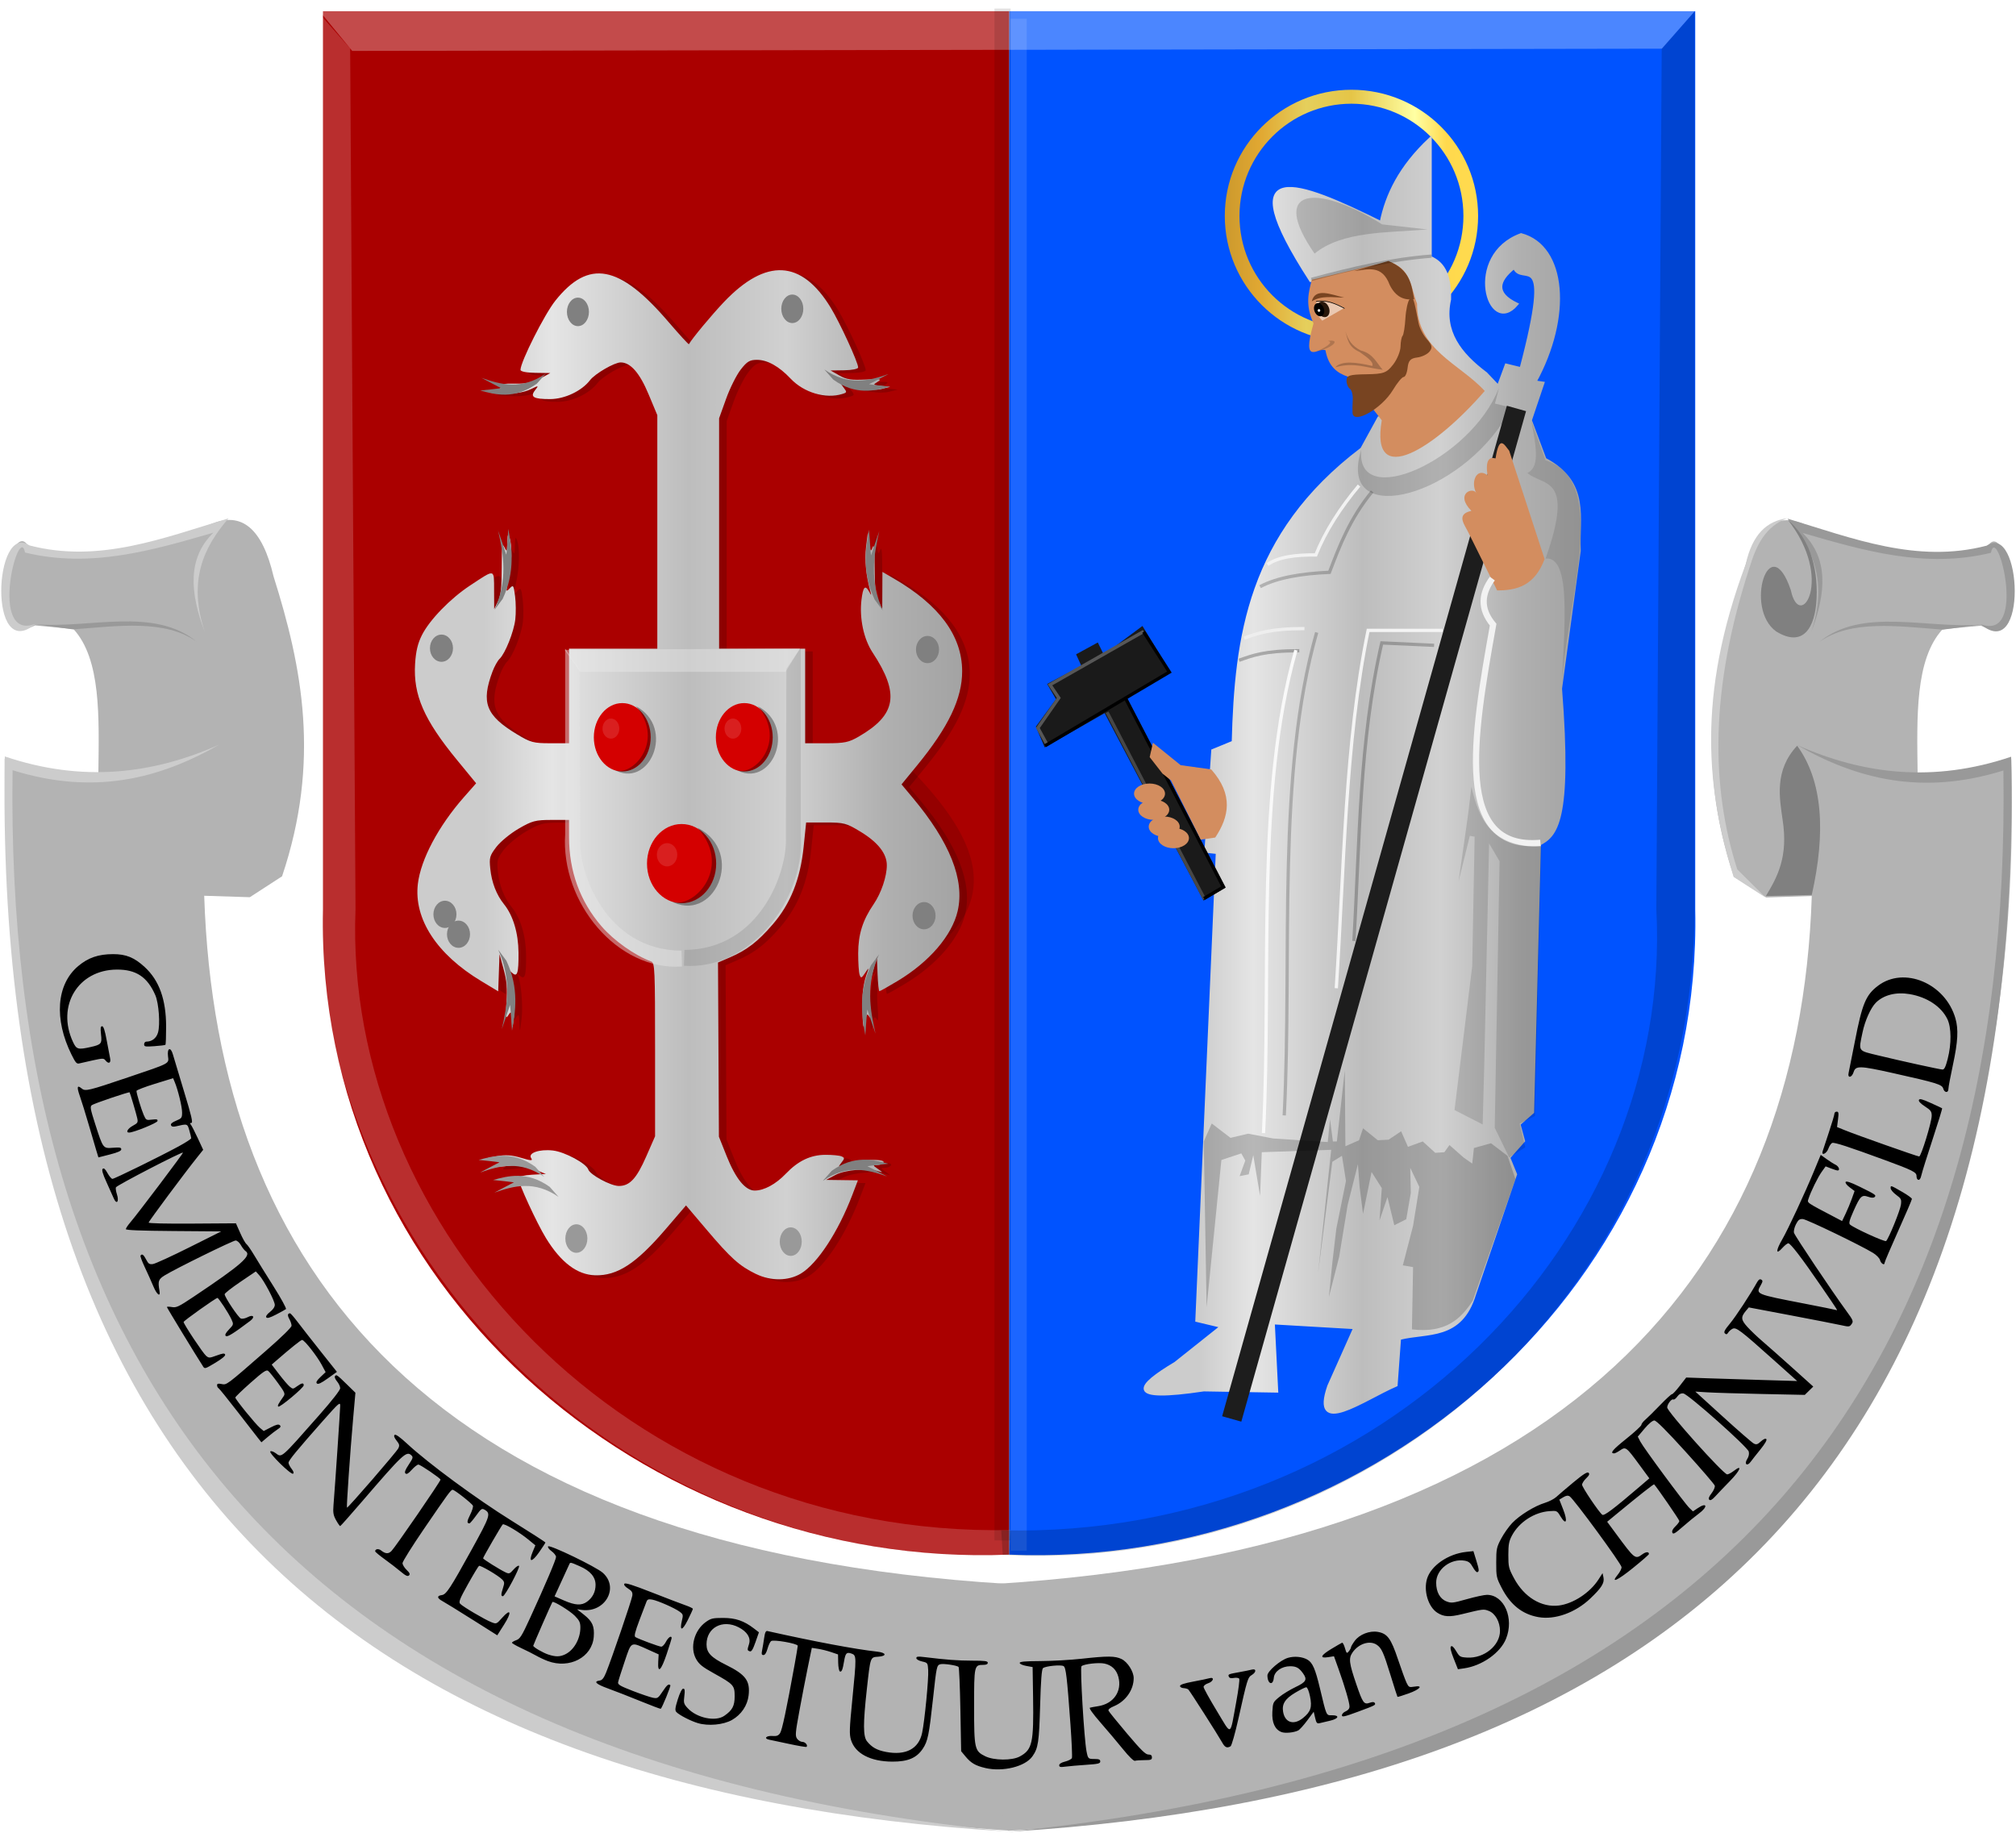 <?xml version="1.0" encoding="UTF-8" standalone="no"?>
<!-- Created with Inkscape (http://www.inkscape.org/) -->

<svg
   xmlns:dc="http://purl.org/dc/elements/1.1/"
   xmlns:cc="http://creativecommons.org/ns#"
   xmlns:rdf="http://www.w3.org/1999/02/22-rdf-syntax-ns#"
   xmlns:svg="http://www.w3.org/2000/svg"
   xmlns="http://www.w3.org/2000/svg"
   xmlns:xlink="http://www.w3.org/1999/xlink"
   xmlns:sodipodi="http://sodipodi.sourceforge.net/DTD/sodipodi-0.dtd"
   xmlns:inkscape="http://www.inkscape.org/namespaces/inkscape"
   width="237.313"
   height="215.781"
   id="svg10915"
   version="1.1"
   inkscape:version="0.48.4 r9939"
   sodipodi:docname="Nieuw document 23">
  <defs
     id="defs10917">
    <linearGradient
       y2="246.933"
       x2="-191.643"
       y1="246.933"
       x1="-328.953"
       gradientTransform="matrix(-0.375,0,0,0.394,264.122,315.102)"
       gradientUnits="userSpaceOnUse"
       id="linearGradient10395-8"
       xlink:href="#linearGradient4070-6-1-8-4"
       inkscape:collect="always" />
    <linearGradient
       id="linearGradient4070-6-1-8-4">
      <stop
         style="stop-color:#a3a3a3;stop-opacity:1;"
         offset="0"
         id="stop4072-2-3-9-0" />
      <stop
         style="stop-color:#b0b0b0;stop-opacity:1;"
         offset="0.143"
         id="stop4074-3-2-8-5" />
      <stop
         id="stop4076-8-1-3-4"
         offset="0.321"
         style="stop-color:#d1d1d1;stop-opacity:1;" />
      <stop
         style="stop-color:#bdbdbd;stop-opacity:1;"
         offset="0.5"
         id="stop4078-2-6-5-7" />
      <stop
         id="stop4080-6-3-5-2"
         offset="0.75"
         style="stop-color:#e5e5e5;stop-opacity:1;" />
      <stop
         style="stop-color:#cccccc;stop-opacity:1;"
         offset="0.875"
         id="stop4082-2-8-1-1" />
      <stop
         id="stop4084-7-3-5-4"
         offset="1"
         style="stop-color:#cccccc;stop-opacity:1;" />
    </linearGradient>
    <linearGradient
       y2="246.933"
       x2="-191.643"
       y1="246.933"
       x1="-328.953"
       gradientTransform="matrix(-0.375,0,0,0.394,264.122,315.102)"
       gradientUnits="userSpaceOnUse"
       id="linearGradient10397-9"
       xlink:href="#linearGradient4070-6-1-8-4"
       inkscape:collect="always" />
    <linearGradient
       id="linearGradient10770">
      <stop
         style="stop-color:#a3a3a3;stop-opacity:1;"
         offset="0"
         id="stop10772" />
      <stop
         style="stop-color:#b0b0b0;stop-opacity:1;"
         offset="0.143"
         id="stop10774" />
      <stop
         id="stop10776"
         offset="0.321"
         style="stop-color:#d1d1d1;stop-opacity:1;" />
      <stop
         style="stop-color:#bdbdbd;stop-opacity:1;"
         offset="0.5"
         id="stop10778" />
      <stop
         id="stop10780"
         offset="0.75"
         style="stop-color:#e5e5e5;stop-opacity:1;" />
      <stop
         style="stop-color:#cccccc;stop-opacity:1;"
         offset="0.875"
         id="stop10782" />
      <stop
         id="stop10784"
         offset="1"
         style="stop-color:#cccccc;stop-opacity:1;" />
    </linearGradient>
    <linearGradient
       y2="-91.719"
       x2="-374.593"
       y1="-91.719"
       x1="-462.55"
       gradientUnits="userSpaceOnUse"
       id="linearGradient10607"
       xlink:href="#linearGradient23124-0"
       inkscape:collect="always" />
    <linearGradient
       id="linearGradient23124-0">
      <stop
         style="stop-color:#cc992d;stop-opacity:1;"
         offset="0"
         id="stop23126-3" />
      <stop
         style="stop-color:#e1a832;stop-opacity:1;"
         offset="0.143"
         id="stop23128-0" />
      <stop
         id="stop23130-3"
         offset="0.321"
         style="stop-color:#e5cf5c;stop-opacity:1;" />
      <stop
         style="stop-color:#e5c547;stop-opacity:1;"
         offset="0.5"
         id="stop23132-5" />
      <stop
         id="stop23134-0"
         offset="0.75"
         style="stop-color:#ffffa3;stop-opacity:1;" />
      <stop
         style="stop-color:#ffd94d;stop-opacity:1;"
         offset="0.875"
         id="stop23136-7" />
      <stop
         id="stop23138-6"
         offset="1"
         style="stop-color:#ffdb4e;stop-opacity:1;" />
    </linearGradient>
    <linearGradient
       gradientTransform="matrix(-0.265,0,0,0.38,176.743,421.856)"
       gradientUnits="userSpaceOnUse"
       y2="189.987"
       x2="230.355"
       y1="189.987"
       x1="-17.637"
       id="linearGradient41179-5"
       xlink:href="#linearGradient4070-8-2-8-8-7-5"
       inkscape:collect="always" />
    <linearGradient
       id="linearGradient4070-8-2-8-8-7-5">
      <stop
         style="stop-color:#a3a3a3;stop-opacity:1;"
         offset="0"
         id="stop4072-1-2-6-4-1-4" />
      <stop
         style="stop-color:#b0b0b0;stop-opacity:1;"
         offset="0.143"
         id="stop4074-8-0-7-0-4-7" />
      <stop
         id="stop4076-6-1-0-3-7-5"
         offset="0.321"
         style="stop-color:#d1d1d1;stop-opacity:1;" />
      <stop
         style="stop-color:#bdbdbd;stop-opacity:1;"
         offset="0.5"
         id="stop4078-0-2-8-7-6-2" />
      <stop
         id="stop4080-2-7-1-8-8-9"
         offset="0.75"
         style="stop-color:#e5e5e5;stop-opacity:1;" />
      <stop
         style="stop-color:#cccccc;stop-opacity:1;"
         offset="0.875"
         id="stop4082-4-7-8-3-2-8" />
      <stop
         id="stop4084-9-0-3-1-3-0"
         offset="1"
         style="stop-color:#cccccc;stop-opacity:1;" />
    </linearGradient>
    <filter
       color-interpolation-filters="sRGB"
       height="2.492"
       y="-0.746"
       width="2.425"
       x="-0.713"
       id="filter5237-1-9-6-6-4-4"
       inkscape:collect="always">
      <feGaussianBlur
         id="feGaussianBlur5239-0-9-8-7-7-5"
         stdDeviation="1.062"
         inkscape:collect="always" />
    </filter>
    <filter
       color-interpolation-filters="sRGB"
       height="2.922"
       y="-0.961"
       width="1.501"
       x="-0.25"
       id="filter5173-6-9-7-5-0-7"
       inkscape:collect="always">
      <feGaussianBlur
         id="feGaussianBlur5175-5-8-7-2-4-0"
         stdDeviation="1.062"
         inkscape:collect="always" />
    </filter>
    <filter
       height="1.682"
       y="-0.341"
       width="1.447"
       x="-0.224"
       id="filter4173-8-3-1-0-9-0-3-6-1"
       inkscape:collect="always"
       color-interpolation-filters="sRGB">
      <feGaussianBlur
         id="feGaussianBlur4175-6-7-0-8-8-7-2-3-4"
         stdDeviation="0.226"
         inkscape:collect="always" />
    </filter>
    <filter
       id="filter4207-1-9-6-3-8-9-7-5-8"
       inkscape:collect="always"
       color-interpolation-filters="sRGB">
      <feGaussianBlur
         id="feGaussianBlur4209-9-6-5-0-0-7-0-1-9"
         stdDeviation="0.265"
         inkscape:collect="always" />
    </filter>
    <filter
       height="1.682"
       y="-0.341"
       width="1.447"
       x="-0.224"
       id="filter4173-2-8-4-6-8-1-4-5-6"
       inkscape:collect="always"
       color-interpolation-filters="sRGB">
      <feGaussianBlur
         id="feGaussianBlur4175-4-4-9-6-7-1-9-2-8"
         stdDeviation="0.226"
         inkscape:collect="always" />
    </filter>
    <filter
       id="filter4207-6-6-7-5-7-3-0-4-5"
       inkscape:collect="always"
       color-interpolation-filters="sRGB">
      <feGaussianBlur
         id="feGaussianBlur4209-0-1-3-5-8-7-3-8-5"
         stdDeviation="0.265"
         inkscape:collect="always" />
    </filter>
    <filter
       height="1.682"
       y="-0.341"
       width="1.447"
       x="-0.224"
       id="filter4173-6-0-1-9-3-8-1-4-1"
       inkscape:collect="always"
       color-interpolation-filters="sRGB">
      <feGaussianBlur
         id="feGaussianBlur4175-1-6-0-5-8-2-1-6-6"
         stdDeviation="0.226"
         inkscape:collect="always" />
    </filter>
    <filter
       id="filter4207-9-4-3-7-3-8-8-4-3"
       inkscape:collect="always"
       color-interpolation-filters="sRGB">
      <feGaussianBlur
         id="feGaussianBlur4209-00-6-7-8-7-6-0-3-3"
         stdDeviation="0.265"
         inkscape:collect="always" />
    </filter>
    <filter
       color-interpolation-filters="sRGB"
       height="1.175"
       y="-0.088"
       width="1.249"
       x="-0.125"
       id="filter5269-2"
       inkscape:collect="always">
      <feGaussianBlur
         id="feGaussianBlur5271-3"
         stdDeviation="1.062"
         inkscape:collect="always" />
    </filter>
  </defs>
  <sodipodi:namedview
     id="base"
     pagecolor="#ffffff"
     bordercolor="#666666"
     borderopacity="1.0"
     inkscape:pageopacity="0.0"
     inkscape:pageshadow="2"
     inkscape:zoom="1.979899"
     inkscape:cx="249.32225"
     inkscape:cy="98.939086"
     inkscape:document-units="px"
     inkscape:current-layer="layer1"
     showgrid="false"
     fit-margin-top="0"
     fit-margin-left="0"
     fit-margin-right="0"
     fit-margin-bottom="0"
     inkscape:window-width="1600"
     inkscape:window-height="837"
     inkscape:window-x="-8"
     inkscape:window-y="-8"
     inkscape:window-maximized="1" />
  <g
     inkscape:label="Laag 1"
     inkscape:groupmode="layer"
     id="layer1"
     transform="translate(-201.344,-321.219)">
    <path
       inkscape:connector-curvature="0"
       sodipodi:nodetypes="ccccc"
       id="path2836"
       d="m 400.898,322.539 -80.768,0 0,181.677 c 43.013,1.747 81.701,-31.924 80.768,-75.941 l 0,-105.736 z"
       style="fill:#0053ff;fill-opacity:1;stroke:#000000;stroke-width:1px;stroke-linecap:butt;stroke-linejoin:miter;stroke-opacity:0" />
    <path
       inkscape:connector-curvature="0"
       sodipodi:nodetypes="ccccc"
       id="path2836-8"
       d="m 239.361,322.539 80.768,0 0,181.677 c -43.012,1.747 -81.701,-31.924 -80.768,-75.941 l 0,-105.736 z"
       style="fill:#aa0000;fill-opacity:1;stroke:#000000;stroke-width:1px;stroke-linecap:butt;stroke-linejoin:miter;stroke-opacity:0" />
    <path
       inkscape:connector-curvature="0"
       transform="matrix(0.773,0,0,0.912,492.572,629.03)"
       sodipodi:nodetypes="cccccccc"
       id="path4621-0"
       d="m -248.916,-234.096 c 6.787,3.104 11.874,4.121 7.707,10.806 -3.085,2.592 -3.835,6.798 -2.622,10.011 l 2.781,-3.099 0,4.847 c 18.92,-8.122 13.737,-17.423 2.622,-27.015 l -4.37,-2.066 -6.118,6.515 z"
       style="fill:#950000;fill-opacity:1;stroke:#000000;stroke-width:1.191px;stroke-linecap:butt;stroke-linejoin:miter;stroke-opacity:0;filter:url(#filter5269-2)" />
    <path
       inkscape:connector-curvature="0"
       sodipodi:nodetypes="ccccccc"
       id="path9356"
       d="m 238.685,322.539 3.877,4.383 0.633,101.291 c -1.507,37.291 31.742,74.017 77.111,73.111 l -0.177,2.892 c -41.101,1.865 -80.431,-30.139 -81.444,-76.304 l 0,-105.373 z"
       style="fill:#ffffff;fill-opacity:0.181;stroke:#000000;stroke-width:1px;stroke-linecap:butt;stroke-linejoin:miter;stroke-opacity:0" />
    <path
       inkscape:connector-curvature="0"
       sodipodi:nodetypes="cccccc"
       id="path9380"
       d="m 238.964,322.539 3.841,4.673 154.17,-0.263 3.888,-4.437 -161.899,0.027 0,2e-5 z"
       style="fill:#ffffff;fill-opacity:0.293;stroke:#000000;stroke-width:1px;stroke-linecap:butt;stroke-linejoin:miter;stroke-opacity:0" />
    <rect
       y="323.429"
       x="320.306"
       height="180.323"
       width="1.899"
       id="rect4518"
       style="opacity:0.151;fill:#ffffff;fill-opacity:0.737;fill-rule:evenodd;stroke:#000000;stroke-width:0.425;stroke-linecap:square;stroke-linejoin:bevel;stroke-miterlimit:4;stroke-opacity:0;stroke-dasharray:none;stroke-dashoffset:0" />
    <rect
       y="322.223"
       x="318.407"
       height="180.323"
       width="1.899"
       id="rect4518-1"
       style="opacity:0.151;fill:#000000;fill-opacity:0.737;fill-rule:evenodd;stroke:#000000;stroke-width:0.425;stroke-linecap:square;stroke-linejoin:bevel;stroke-miterlimit:4;stroke-opacity:0;stroke-dasharray:none;stroke-dashoffset:0" />
    <path
       inkscape:connector-curvature="0"
       sodipodi:nodetypes="ccccccc"
       id="path9356-7"
       d="m 400.828,322.572 -3.877,4.383 -0.633,101.291 c 2.033,38.597 -32.036,74.156 -77.111,73.111 l 0.177,2.892 c 41.504,2.25 81.459,-29.16 81.444,-76.304 l 0,-105.373 z"
       style="fill:#000000;fill-opacity:0.181;stroke:#000000;stroke-width:1px;stroke-linecap:butt;stroke-linejoin:miter;stroke-opacity:0" />
    <path
       style="fill:#b3b3b3;stroke:#000000;stroke-width:0.312px;stroke-linecap:butt;stroke-linejoin:miter;stroke-opacity:0"
       d="m 319.992,507.665 6.352,11.665 -6.352,17.364 c -82.784,-5.471 -118.236,-50.447 -118.095,-126.157 3.5,1.708 7.263,1.709 11.027,1.697 0.08,-6.633 0.323,-13.416 -2.936,-16.972 l -4.511,-0.424 c -6.269,3.118 -3.057,-12.9 -0.859,-9.42 7.425,2.215 14.451,-0.152 21.481,-2.461 3.728,-1.653 6.149,0.563 7.447,6.11 3.364,10.656 5.563,21.74 1.002,35.302 l -3.795,2.461 -5.37,-0.17 c 1.427,43.753 26.351,76.853 94.609,81.004 z"
       id="path3792"
       inkscape:connector-curvature="0"
       sodipodi:nodetypes="cccccccccccccc" />
    <path
       style="fill:#cccccc;stroke:#000000;stroke-width:0.312px;stroke-linecap:butt;stroke-linejoin:miter;stroke-opacity:0"
       d="m 201.913,410.261 c 9.127,3.084 17.423,2.089 25.214,-1.38 -6.967,3.977 -14.675,6.007 -24.303,3 -0.982,69.938 31.31,116.362 117.168,124.931 -76.269,-4.675 -119.629,-41.046 -118.08,-126.551 z"
       id="path3794"
       inkscape:connector-curvature="0"
       sodipodi:nodetypes="ccccc" />
    <path
       style="fill:#999999;stroke:#000000;stroke-width:0.312px;stroke-linecap:butt;stroke-linejoin:miter;stroke-opacity:0"
       d="m 205.549,394.711 c 6.381,0.499 13.915,-2.078 18.939,2.037 -3.736,-2.645 -9.237,-1.846 -14.536,-1.443 z"
       id="path3798"
       inkscape:connector-curvature="0"
       sodipodi:nodetypes="cccc" />
    <path
       style="fill:#cccccc;stroke:#000000;stroke-width:0.312px;stroke-linecap:butt;stroke-linejoin:miter;stroke-opacity:0"
       d="m 205.507,394.659 c -5.613,4.736 -4.861,-12.087 -0.709,-9.241 8.21,2.142 15.782,-0.875 23.442,-3.18 -2.905,3.379 -4.803,7.309 -2.785,13.381 -1.749,-4.579 -2.088,-8.7 1.013,-11.701 -7.237,2.102 -14.474,4.213 -22.177,2.34 -0.711,-3.689 -4.382,10.51 1.215,8.401 z"
       id="path3800"
       inkscape:connector-curvature="0"
       sodipodi:nodetypes="ccccccc" />
    <path
       style="fill:#b3b3b3;stroke:#000000;stroke-width:0.312px;stroke-linecap:butt;stroke-linejoin:miter;stroke-opacity:0"
       d="m 318.044,507.697 -4.388,11.665 6.352,17.364 c 82.037,-4.33 120.086,-52.196 118.095,-126.157 -3.501,1.708 -7.263,1.709 -11.027,1.697 -0.08,-6.633 -0.323,-13.416 2.936,-16.972 l 4.511,-0.424 c 6.269,3.118 3.057,-12.9 0.859,-9.42 -7.425,2.215 -14.451,-0.152 -21.481,-2.461 -3.727,-1.653 -6.149,0.563 -7.447,6.11 -3.364,10.656 -5.563,21.74 -1.002,35.302 l 3.795,2.461 5.37,-0.17 c -1.427,43.753 -28.315,76.853 -96.573,81.004 z"
       id="path3792-7"
       inkscape:connector-curvature="0"
       sodipodi:nodetypes="cccccccccccccc" />
    <path
       style="fill:#999999;stroke:#000000;stroke-width:0.312px;stroke-linecap:butt;stroke-linejoin:miter;stroke-opacity:0"
       d="m 438.087,410.293 c -9.127,3.084 -17.423,2.089 -25.214,-1.38 6.967,3.977 14.675,6.007 24.303,3 0.982,69.938 -31.309,116.362 -117.168,124.931 76.269,-4.675 119.629,-41.046 118.08,-126.551 z"
       id="path3794-4"
       inkscape:connector-curvature="0"
       sodipodi:nodetypes="ccccc" />
    <path
       style="fill:#808080;stroke:#000000;stroke-width:0.312px;stroke-linecap:butt;stroke-linejoin:miter;stroke-opacity:0"
       d="m 414.617,426.566 -5.406,0.127 c 1.372,-2.266 2.656,-4.622 1.969,-8.995 -0.339,-2.451 -1.02,-5.799 1.718,-8.698 3.008,4.148 3.387,10.139 1.718,17.566 z"
       id="path3796-0"
       inkscape:connector-curvature="0"
       sodipodi:nodetypes="ccccc" />
    <path
       style="fill:#999999;stroke:#000000;stroke-width:0.312px;stroke-linecap:butt;stroke-linejoin:miter;stroke-opacity:0"
       d="m 434.451,394.742 c -6.38,0.499 -13.914,-2.078 -18.939,2.037 3.736,-2.645 9.237,-1.846 14.536,-1.443 z"
       id="path3798-9"
       inkscape:connector-curvature="0"
       sodipodi:nodetypes="cccc" />
    <path
       style="fill:#999999;stroke:#000000;stroke-width:0.312px;stroke-linecap:butt;stroke-linejoin:miter;stroke-opacity:0"
       d="m 434.493,394.691 c 5.613,4.736 4.861,-12.087 0.709,-9.241 -8.21,2.142 -15.782,-0.875 -23.442,-3.18 2.905,3.379 4.803,7.309 2.785,13.381 1.749,-4.579 2.088,-8.7 -1.013,-11.701 7.237,2.102 14.473,4.213 22.177,2.34 0.71,-3.689 4.382,10.51 -1.215,8.401 z"
       id="path3800-4"
       inkscape:connector-curvature="0"
       sodipodi:nodetypes="ccccccc" />
    <path
       style="fill:#808080;stroke:#000000;stroke-width:0.312px;stroke-linecap:butt;stroke-linejoin:miter;stroke-opacity:0"
       d="m 412.146,390.669 c -2.49,-7.358 -5.52,2.17 -1.718,4.88 3.145,1.931 4.593,-0.391 4.754,-3.869 0.184,-3.956 -0.991,-7.238 -3.43,-9.327 5.584,7.007 1.454,13.357 0.394,8.316 z"
       id="path3802-8"
       inkscape:connector-curvature="0"
       sodipodi:nodetypes="ccscc" />
    <path
       style="fill:#cccccc;stroke:#000000;stroke-width:0.312px;stroke-linecap:butt;stroke-linejoin:miter;stroke-opacity:0"
       d="m 411.717,382.225 c -2.559,0.956 -3.64,3.203 -4.404,5.728 -4.725,14.463 -4.562,25.93 -1.468,35.6 l 3.33,3.31 -3.759,-2.419 c -3.133,-10.043 -4.408,-21.236 1.432,-36.834 0.773,-3.535 2.523,-5.07 4.869,-5.385 z"
       id="path3804-8"
       inkscape:connector-curvature="0"
       sodipodi:nodetypes="ccccccc" />
    <path
       style="fill:#000000"
       d="m 317.314,529.329 c -1.143,-0.267 -1.675,-0.579 -2.326,-1.365 l -0.504,-0.608 -0.089,-4.904 c -0.049,-2.697 -0.146,-4.956 -0.215,-5.02 -0.199,-0.182 -1.789,-0.417 -2.136,-0.316 -0.433,0.127 -0.452,0.217 -0.868,4.031 -0.472,4.333 -0.616,5.035 -1.213,5.926 -0.726,1.082 -1.745,1.514 -3.566,1.51 -2.584,-0.007 -4.393,-0.954 -4.881,-2.561 -0.203,-0.667 -0.182,-1.315 0.151,-4.679 0.51,-5.151 0.508,-5.27 -0.095,-5.482 -0.569,-0.199 -0.706,-0.055 -0.869,0.914 -0.168,0.997 -0.275,1.264 -0.484,1.2 -0.104,-0.032 -0.198,-0.497 -0.208,-1.034 l -0.018,-0.975 -0.805,-0.274 c -0.443,-0.151 -1.137,-0.325 -1.543,-0.388 l -0.738,-0.113 -0.469,2.278 c -0.258,1.253 -0.707,3.576 -0.998,5.162 -0.475,2.589 -0.502,2.923 -0.265,3.256 0.145,0.204 0.426,0.371 0.623,0.371 0.335,0 0.676,0.412 0.486,0.587 -0.047,0.043 -0.962,-0.111 -2.035,-0.342 -1.073,-0.231 -2.137,-0.458 -2.366,-0.503 -0.66,-0.132 -0.348,-0.489 0.381,-0.436 0.508,0.038 0.698,-0.032 0.904,-0.33 0.237,-0.343 0.753,-2.778 1.722,-8.125 0.197,-1.088 0.359,-2.06 0.36,-2.161 0,-0.264 -2.857,-0.768 -3.138,-0.553 -0.121,0.093 -0.311,0.5 -0.422,0.906 -0.129,0.471 -0.3,0.737 -0.475,0.737 -0.216,0 -0.249,-0.122 -0.158,-0.572 0.064,-0.314 0.172,-0.964 0.24,-1.442 0.091,-0.643 0.191,-0.856 0.384,-0.812 5.596,1.25 10.395,2.151 12.92,2.425 1.104,0.12 1.172,0.526 0.1,0.598 -0.919,0.062 -0.895,-0.009 -1.32,3.842 -0.447,4.045 -0.441,5.544 0.024,6.118 0.577,0.713 1.16,1.039 2.226,1.244 2.336,0.45 3.87,-0.361 4.262,-2.251 0.301,-1.452 0.776,-6.363 0.713,-7.372 -0.053,-0.856 -0.066,-0.873 -0.725,-1.023 -0.391,-0.089 -0.671,-0.253 -0.671,-0.392 0,-0.194 0.18,-0.217 0.939,-0.124 2.58,0.316 3.961,0.419 5.636,0.421 1.51,0 1.834,0.045 1.834,0.249 0,0.164 -0.177,0.247 -0.524,0.247 -1.069,0 -1.086,0.081 -1.086,4.891 0,5.004 0.056,5.252 1.322,5.87 1.024,0.5 3.147,0.514 4.045,0.028 1.487,-0.805 1.66,-1.571 1.576,-6.992 l -0.054,-3.539 -0.76,-0.138 c -0.418,-0.076 -0.761,-0.232 -0.761,-0.347 0,-0.157 0.604,-0.211 2.46,-0.221 1.353,-0.007 3.535,-0.131 4.848,-0.276 3.069,-0.339 3.917,-0.333 4.683,0.037 0.713,0.344 1.429,1.472 1.428,2.248 0,1.389 -0.948,2.731 -2.326,3.304 -0.469,0.195 -0.696,0.383 -0.636,0.528 0.052,0.124 1.033,1.335 2.18,2.692 1.639,1.938 2.177,2.467 2.508,2.467 0.302,0 0.422,0.093 0.422,0.33 0,0.285 -0.119,0.33 -0.88,0.33 -0.484,0 -0.987,0.036 -1.118,0.08 -0.145,0.049 -0.694,-0.483 -1.401,-1.357 -0.64,-0.79 -1.83,-2.2 -2.645,-3.133 -0.918,-1.051 -1.395,-1.721 -1.253,-1.763 0.126,-0.037 0.551,-0.115 0.945,-0.174 1.834,-0.274 2.862,-1.76 2.397,-3.464 -0.232,-0.85 -0.792,-1.38 -1.643,-1.557 -0.697,-0.145 -2.414,0.055 -2.695,0.313 -0.188,0.173 0.312,8.599 0.595,10.031 0.173,0.874 0.191,0.891 0.976,0.891 0.488,0 0.638,0.068 0.638,0.288 0,0.246 -0.243,0.304 -1.655,0.397 -0.91,0.06 -1.997,0.155 -2.416,0.211 -0.623,0.084 -0.76,0.055 -0.76,-0.16 0,-0.166 0.257,-0.326 0.697,-0.436 0.384,-0.095 0.742,-0.281 0.797,-0.412 0.054,-0.132 -0.021,-1.893 -0.167,-3.913 -0.412,-5.688 -0.537,-6.743 -0.813,-6.909 -0.314,-0.188 -2.146,-0.007 -2.428,0.244 -0.148,0.13 -0.249,1.458 -0.33,4.309 -0.126,4.434 -0.226,5.098 -0.914,6.073 -0.852,1.206 -3.476,1.852 -5.554,1.367 z m 27.879,-3.03 c -0.472,-0.849 -3.777,-6.024 -3.963,-6.204 -0.083,-0.08 -0.337,-0.154 -0.565,-0.165 -0.228,-0.011 -0.414,-0.123 -0.414,-0.249 0,-0.156 0.491,-0.321 1.538,-0.517 0.846,-0.158 1.712,-0.338 1.923,-0.4 0.626,-0.183 0.479,0.391 -0.152,0.594 -0.295,0.095 -0.537,0.289 -0.537,0.432 0,0.143 0.702,1.414 1.559,2.825 1.803,2.966 1.514,3.104 2.292,-1.097 0.256,-1.383 0.41,-2.595 0.343,-2.696 -0.069,-0.102 -0.342,-0.141 -0.621,-0.09 -0.347,0.064 -0.53,0.017 -0.602,-0.155 -0.115,-0.275 -0.064,-0.296 1.323,-0.544 0.541,-0.097 1.165,-0.223 1.387,-0.282 0.548,-0.145 0.541,0.305 -0.01,0.638 -0.466,0.281 -0.531,0.494 -1.569,5.136 -0.384,1.717 -0.8,3.181 -0.924,3.253 -0.428,0.25 -0.667,0.136 -1.01,-0.481 z m 7.003,-1.195 c -0.774,-0.297 -1.145,-1.115 -1.077,-2.375 0.059,-1.102 0.085,-1.157 0.817,-1.755 0.416,-0.34 1.278,-0.866 1.916,-1.17 1.258,-0.599 1.407,-0.88 0.867,-1.629 -0.46,-0.637 -0.795,-0.82 -1.502,-0.82 -1.004,0 -1.858,0.605 -1.927,1.365 -0.089,0.981 -0.75,0.73 -0.75,-0.285 0,-0.496 1.508,-1.794 2.4,-2.065 0.765,-0.233 1.733,-0.14 2.334,0.223 0.584,0.353 0.905,1.093 1.437,3.317 0.813,3.397 0.732,3.215 1.44,3.215 0.923,0 0.779,0.401 -0.231,0.64 -0.467,0.111 -1.018,0.241 -1.224,0.289 -0.321,0.075 -0.398,-0.015 -0.541,-0.627 l -0.166,-0.715 -0.761,1.026 c -0.418,0.565 -0.901,1.096 -1.073,1.181 -0.514,0.253 -1.531,0.349 -1.96,0.184 z m 2.52,-1.648 c 0.928,-0.751 1.097,-1.269 0.834,-2.554 -0.129,-0.631 -0.311,-1.074 -0.44,-1.074 -0.121,0 -0.702,0.287 -1.29,0.637 -1.207,0.719 -1.597,1.337 -1.432,2.271 0.223,1.265 1.258,1.585 2.328,0.719 z m -71.225,0.594 c -0.87,-0.262 -2.216,-0.959 -2.535,-1.313 -0.174,-0.193 -0.139,-0.495 0.176,-1.493 0.241,-0.763 0.489,-1.251 0.637,-1.251 0.187,0 0.217,0.198 0.131,0.872 -0.1,0.787 -0.064,0.924 0.379,1.408 1.067,1.169 3.275,1.638 4.321,0.919 0.955,-0.657 1.224,-1.162 1.224,-2.3 0,-1.282 -0.111,-1.405 -2.442,-2.7 -1.357,-0.755 -1.73,-1.052 -2.082,-1.661 -0.785,-1.361 -0.247,-3.417 1.153,-4.4 0.588,-0.413 0.804,-0.463 2.015,-0.463 1.466,0 2.457,0.339 3.635,1.246 l 0.579,0.445 -0.408,1.166 c -0.303,0.867 -0.475,1.142 -0.668,1.074 -0.309,-0.109 -0.312,-0.141 -0.086,-0.869 0.225,-0.724 -0.22,-1.438 -1.219,-1.956 -1.89,-0.979 -3.787,0.025 -3.787,2.005 0,0.985 0.527,1.541 2.287,2.412 2.326,1.151 2.86,1.87 2.667,3.59 -0.134,1.193 -0.865,2.274 -1.958,2.897 -1.01,0.575 -2.794,0.74 -4.018,0.372 z m 75.816,-0.923 c 0,-0.153 0.201,-0.363 0.447,-0.466 0.288,-0.121 0.447,-0.323 0.447,-0.566 0,-0.462 -0.543,-2.323 -1.278,-4.38 l -0.549,-1.536 -0.697,0.108 c -1.039,0.162 -0.881,-0.21 0.422,-0.992 0.605,-0.363 1.159,-0.683 1.233,-0.711 0.074,-0.028 0.224,0.257 0.334,0.635 0.186,0.636 0.219,0.664 0.452,0.382 0.138,-0.168 0.253,-0.381 0.257,-0.473 0,-0.092 0.205,-0.438 0.448,-0.768 0.556,-0.754 1.748,-1.216 2.708,-1.05 1.129,0.195 1.552,0.769 2.377,3.229 0.41,1.221 0.866,2.468 1.014,2.772 0.25,0.513 0.315,0.545 0.89,0.446 1.118,-0.193 0.711,0.308 -0.648,0.797 -0.697,0.251 -1.29,0.432 -1.316,0.402 -0.027,-0.03 -0.391,-1.167 -0.809,-2.527 -0.843,-2.74 -1.071,-3.24 -1.656,-3.617 -0.825,-0.533 -2.128,-0.102 -2.836,0.936 -0.463,0.68 -0.394,1.238 0.467,3.752 0.751,2.193 0.894,2.391 1.565,2.156 0.32,-0.112 0.509,-0.111 0.586,0.007 0.165,0.246 0.104,0.279 -1.968,1.046 -1.593,0.59 -1.89,0.656 -1.89,0.422 z m -82.577,-1.667 c -1.279,-0.521 -2.992,-1.189 -3.806,-1.485 -1.435,-0.522 -1.758,-0.833 -0.975,-0.939 0.275,-0.038 0.478,-0.293 0.737,-0.93 0.67,-1.649 3.034,-8.578 3.092,-9.063 0.047,-0.388 -0.053,-0.553 -0.507,-0.839 -0.355,-0.223 -0.515,-0.43 -0.431,-0.556 0.097,-0.146 0.987,0.134 3.249,1.022 1.713,0.672 3.497,1.354 3.965,1.515 0.467,0.161 0.85,0.348 0.85,0.414 0,0.067 -0.273,0.669 -0.608,1.338 -0.648,1.298 -0.987,1.301 -0.671,0.007 0.155,-0.634 0.131,-0.715 -0.293,-1.022 -0.6,-0.434 -2.543,-1.287 -3.217,-1.411 -0.409,-0.075 -0.557,-0.029 -0.656,0.207 -0.071,0.167 -0.446,1.152 -0.835,2.188 -0.546,1.456 -0.655,1.914 -0.479,2.018 0.424,0.249 2.796,1.127 3.045,1.127 0.136,0 0.382,-0.26 0.546,-0.577 0.268,-0.518 0.649,-0.776 0.67,-0.453 0.01,0.068 -0.257,0.92 -0.581,1.893 -0.656,1.969 -1.081,2.357 -0.997,0.909 l 0.05,-0.865 -1.163,-0.524 c -2.185,-0.984 -2.017,-1.065 -2.842,1.374 -0.394,1.164 -0.741,2.262 -0.771,2.439 -0.045,0.265 0.258,0.443 1.734,1.014 0.984,0.381 2.048,0.742 2.365,0.803 0.543,0.104 0.607,0.064 1.134,-0.726 0.533,-0.797 0.71,-0.943 0.919,-0.75 0.084,0.077 -0.972,2.67 -1.131,2.777 -0.036,0.025 -1.113,-0.382 -2.392,-0.902 z m 95.734,-5.013 c -0.335,-0.846 -0.439,-1.313 -0.318,-1.425 0.121,-0.112 0.32,0.068 0.607,0.548 0.402,0.673 0.476,0.717 1.295,0.765 1.984,0.117 3.868,-1.412 3.868,-3.14 0,-1.065 -0.558,-2.061 -1.319,-2.354 -0.614,-0.236 -0.633,-0.234 -3.159,0.383 -1.471,0.359 -2.146,0.319 -2.906,-0.171 -1.064,-0.686 -1.635,-2.583 -1.204,-3.999 0.469,-1.543 2.491,-2.93 4.603,-3.159 l 0.855,-0.092 0.323,1.048 c 0.361,1.172 0.378,1.355 0.134,1.429 -0.093,0.029 -0.331,-0.241 -0.53,-0.599 -0.281,-0.507 -0.492,-0.673 -0.961,-0.754 -1.648,-0.285 -3.35,1.029 -3.35,2.586 0,1.101 0.446,1.912 1.215,2.208 0.574,0.221 0.741,0.202 2.411,-0.268 0.987,-0.278 2.044,-0.505 2.35,-0.504 2.034,0.002 3.227,2.759 2.244,5.181 -0.671,1.653 -2.817,3.165 -4.926,3.47 l -0.732,0.106 -0.498,-1.258 z m -106.649,0.294 c -0.394,-0.148 -1,-0.431 -1.349,-0.631 -0.348,-0.199 -1.133,-0.595 -1.745,-0.88 -0.611,-0.284 -1.112,-0.574 -1.112,-0.643 0,-0.069 0.229,-0.206 0.509,-0.303 0.438,-0.152 0.66,-0.508 1.597,-2.55 1.846,-4.025 3.083,-6.933 3.083,-7.245 0,-0.164 -0.239,-0.47 -0.53,-0.68 -0.299,-0.215 -0.475,-0.462 -0.403,-0.563 0.17,-0.239 5.652,2.408 6.439,3.109 1.962,1.749 0.264,4.741 -2.48,4.37 l -0.55,-0.074 0.795,0.626 c 1.013,0.798 1.266,1.365 1.168,2.618 -0.189,2.406 -2.858,3.808 -5.423,2.846 z m 2.057,-0.786 c 1.033,-0.492 1.79,-1.827 1.79,-3.157 0,-0.592 -0.113,-0.832 -0.645,-1.374 -0.574,-0.585 -2.517,-1.78 -2.648,-1.628 -0.082,0.095 -2.254,5.054 -2.254,5.146 0,0.163 1.13,0.823 1.769,1.033 0.86,0.283 1.363,0.278 1.988,-0.019 z m 2.574,-6.197 c 0.657,-0.476 1.005,-1.162 1.005,-1.981 0,-0.925 -0.617,-1.651 -1.867,-2.196 -1.129,-0.492 -1.108,-0.488 -1.23,-0.219 -0.051,0.113 -0.461,1.007 -0.911,1.987 l -0.817,1.781 1.115,0.486 c 1.317,0.574 2.055,0.613 2.705,0.142 z m -13.505,2.101 c -1.615,-1.022 -3.198,-1.999 -3.519,-2.173 -0.646,-0.35 -0.672,-0.627 -0.066,-0.709 0.522,-0.071 0.984,-0.775 3.525,-5.38 2.171,-3.933 2.267,-4.23 1.511,-4.665 -0.325,-0.187 -0.417,-0.123 -1.011,0.701 -0.36,0.499 -0.709,0.907 -0.777,0.907 -0.321,0 -0.3,-0.257 0.086,-1.023 0.23,-0.457 0.375,-0.934 0.323,-1.059 -0.11,-0.263 -2.16,-1.875 -2.385,-1.875 -0.21,0 -0.51,0.409 -3.376,4.603 -1.389,2.033 -2.525,3.846 -2.525,4.03 0,0.184 0.217,0.542 0.482,0.797 0.365,0.351 0.432,0.51 0.275,0.654 -0.156,0.144 -0.394,0.033 -0.974,-0.456 -0.422,-0.356 -1.271,-1.009 -1.886,-1.452 -0.615,-0.443 -1.118,-0.864 -1.118,-0.936 0,-0.275 0.393,-0.337 0.682,-0.109 0.539,0.425 0.875,0.444 1.244,0.07 0.468,-0.475 5.768,-8.19 5.768,-8.395 0,-0.158 -2.372,-1.772 -2.605,-1.772 -0.127,0 -0.478,0.275 -0.779,0.612 -0.393,0.439 -0.602,0.562 -0.741,0.433 -0.139,-0.128 -0.032,-0.421 0.38,-1.037 0.514,-0.769 0.545,-0.885 0.301,-1.11 -0.572,-0.527 -1.002,-0.122 -5.77,5.42 -1.378,1.602 -2.545,2.917 -2.595,2.924 -0.049,0.006 -0.267,-0.304 -0.483,-0.689 -0.324,-0.578 -0.378,-0.889 -0.307,-1.772 0.198,-2.459 0.79,-11.238 0.79,-11.713 0,-0.472 -0.167,-0.325 -2.017,1.766 -3.105,3.512 -4.067,4.683 -4.067,4.951 0,0.135 0.162,0.456 0.361,0.713 0.238,0.309 0.296,0.505 0.168,0.577 -0.249,0.142 -2.871,-2.43 -2.673,-2.622 0.085,-0.082 0.358,0.007 0.629,0.202 0.749,0.542 0.544,0.721 5.134,-4.484 1.51,-1.713 2.464,-2.936 2.464,-3.159 0,-0.201 -0.166,-0.56 -0.369,-0.798 -0.203,-0.238 -0.317,-0.512 -0.252,-0.608 0.163,-0.243 0.221,-0.204 1.383,0.93 l 1.03,1.005 -0.269,3.034 c -0.344,3.886 -0.798,10.433 -0.728,10.498 0.09,0.083 5.829,-6.548 6.045,-6.984 0.168,-0.34 0.135,-0.486 -0.206,-0.912 -0.269,-0.336 -0.347,-0.562 -0.229,-0.671 0.118,-0.108 0.623,0.249 1.494,1.057 2.484,2.303 8.164,6.487 12.276,9.044 2.19,1.362 3.981,2.516 3.981,2.566 0,0.05 -0.335,0.568 -0.745,1.152 -0.864,1.231 -1.278,1.212 -0.761,-0.035 l 0.324,-0.782 -0.796,-0.658 c -1.073,-0.886 -2.888,-1.963 -3.047,-1.806 -0.17,0.167 -2.311,3.863 -2.311,3.988 0,0.108 1.994,1.353 2.67,1.667 0.394,0.183 0.478,0.151 0.926,-0.355 0.271,-0.306 0.555,-0.497 0.633,-0.426 0.171,0.157 -1.647,3.578 -1.901,3.578 -0.233,0 -0.227,-0.229 0.028,-1.011 0.179,-0.55 0.163,-0.681 -0.111,-0.96 -0.457,-0.466 -2.559,-1.7 -2.727,-1.602 -0.078,0.046 -0.661,1.011 -1.294,2.145 -0.965,1.728 -1.115,2.103 -0.923,2.316 0.3,0.333 2.918,1.877 3.68,2.17 0.595,0.229 0.597,0.228 1.263,-0.52 1.034,-1.163 1.165,-0.674 0.218,0.816 l -0.793,1.248 -2.936,-1.857 z m 125.496,-0.287 c -1.884,-0.331 -3.289,-1.444 -4.31,-3.414 -0.63,-1.216 -0.658,-1.344 -0.655,-3.001 0,-1.609 0.043,-1.807 0.575,-2.814 0.315,-0.596 0.9,-1.426 1.301,-1.846 0.883,-0.924 2.627,-2.001 3.845,-2.373 0.493,-0.151 1.102,-0.466 1.353,-0.701 0.251,-0.235 1.163,-1.011 2.025,-1.726 1.161,-0.962 1.621,-1.251 1.77,-1.114 0.149,0.137 0.076,0.306 -0.281,0.649 -0.265,0.255 -0.482,0.595 -0.482,0.756 0,0.293 1.976,3.228 2.38,3.535 0.211,0.161 1.299,-0.658 4.397,-3.309 l 1.141,-0.976 -1.186,-1.615 c -1.533,-2.087 -1.595,-2.134 -2.259,-1.681 -0.287,0.196 -0.601,0.356 -0.698,0.356 -0.538,0 -0.182,-0.429 1.419,-1.711 0.981,-0.786 1.784,-1.525 1.784,-1.643 0,-0.118 0.211,-0.395 0.47,-0.615 0.258,-0.22 1.041,-0.993 1.739,-1.719 0.698,-0.725 1.327,-1.302 1.397,-1.281 0.07,0.021 0.475,-0.412 0.9,-0.961 l 0.773,-0.998 2.684,0.093 c 1.476,0.051 4.415,0.144 6.531,0.205 l 3.847,0.112 -2.867,-2.564 c -3.83,-3.426 -4.319,-3.796 -4.744,-3.586 -0.184,0.091 -0.414,0.294 -0.511,0.452 -0.134,0.219 -0.225,0.241 -0.387,0.094 -0.162,-0.148 -0.025,-0.416 0.59,-1.154 0.689,-0.826 2.4,-3.43 3.2,-4.87 0.171,-0.308 0.323,-0.404 0.488,-0.31 0.197,0.112 0.189,0.226 -0.046,0.645 -0.607,1.082 -0.665,1.057 5.083,2.172 1.919,0.372 3.594,0.709 3.722,0.749 0.278,0.086 0.41,0.301 -1.722,-2.809 -2.232,-3.257 -3.586,-5.028 -3.847,-5.03 -0.116,-9.1e-4 -0.427,0.24 -0.69,0.535 -0.796,0.892 -0.81,0.352 -0.027,-0.996 0.667,-1.146 2.694,-5.504 3.734,-8.027 0.224,-0.544 0.496,-1.199 0.603,-1.456 l 0.195,-0.466 0.67,0.484 c 0.369,0.266 0.851,0.571 1.073,0.678 0.389,0.188 0.566,0.677 0.245,0.677 -0.086,0 -0.44,-0.109 -0.785,-0.242 l -0.628,-0.242 -0.456,0.636 c -0.46,0.641 -1.298,2.349 -1.562,3.186 -0.154,0.489 -0.341,0.36 3.192,2.214 l 0.766,0.402 0.416,-0.875 c 0.229,-0.481 0.56,-1.277 0.735,-1.768 l 0.318,-0.893 -0.588,-0.442 c -0.336,-0.252 -0.534,-0.522 -0.463,-0.629 0.084,-0.126 0.63,0.061 1.682,0.578 1.836,0.901 1.958,0.987 1.72,1.206 -0.117,0.108 -0.372,0.096 -0.751,-0.036 -0.759,-0.264 -0.939,-0.087 -1.73,1.69 -0.482,1.085 -0.572,1.439 -0.404,1.585 0.488,0.425 4.1,2.07 4.246,1.934 0.306,-0.283 1.662,-3.614 1.744,-4.283 0.077,-0.624 0.03,-0.72 -0.564,-1.156 -0.356,-0.262 -0.647,-0.612 -0.647,-0.778 0,-0.358 -0.025,-0.366 1.391,0.449 0.613,0.353 1.114,0.719 1.114,0.813 0,0.094 -0.725,1.784 -1.61,3.756 -0.886,1.972 -1.61,3.671 -1.61,3.776 0,0.342 -0.435,0.066 -0.539,-0.342 -0.056,-0.219 -0.421,-0.594 -0.81,-0.833 -1.461,-0.897 -7.811,-3.961 -8.269,-3.989 -0.391,-0.025 -0.537,0.085 -0.81,0.611 -0.183,0.353 -0.288,0.806 -0.234,1.007 0.098,0.362 4.47,6.885 6.16,9.193 0.806,1.101 0.856,1.224 0.622,1.549 -0.245,0.339 -0.293,0.344 -1.273,0.126 -0.561,-0.125 -3.226,-0.645 -5.924,-1.156 l -4.904,-0.929 -0.33,0.39 c -0.629,0.744 -0.601,1.066 0.169,1.912 0.393,0.432 1.186,1.189 1.763,1.681 0.577,0.493 2.16,1.895 3.518,3.115 l 2.468,2.22 -0.5,0.489 -0.5,0.489 -5.01,-0.105 c -2.755,-0.058 -5.654,-0.145 -6.442,-0.194 l -1.432,-0.089 3.266,2.972 c 1.796,1.634 3.427,3.051 3.625,3.149 0.296,0.146 0.442,0.101 0.827,-0.254 0.293,-0.27 0.531,-0.373 0.637,-0.276 0.106,0.097 -0.154,0.553 -0.695,1.22 -0.475,0.585 -0.989,1.238 -1.143,1.451 -0.417,0.579 -0.797,0.284 -0.411,-0.319 0.186,-0.29 0.254,-0.619 0.182,-0.882 -0.154,-0.564 -7.142,-6.776 -7.699,-6.843 -0.285,-0.034 -0.509,0.083 -0.718,0.376 -0.167,0.234 -0.374,0.385 -0.462,0.336 -0.203,-0.116 -0.72,0.557 -0.72,0.938 0,0.496 6.619,7.879 7.064,7.879 0.134,0 0.486,-0.187 0.781,-0.416 1.058,-0.82 0.77,-0.061 -0.45,1.187 -0.673,0.688 -1.455,1.506 -1.738,1.818 -0.359,0.395 -0.572,0.515 -0.703,0.395 -0.13,-0.12 -0.048,-0.353 0.271,-0.766 0.252,-0.327 0.42,-0.728 0.374,-0.893 -0.047,-0.165 -1.589,-1.958 -3.427,-3.985 -2.237,-2.467 -3.456,-3.686 -3.687,-3.686 -0.209,0 -0.663,0.377 -1.147,0.951 l -0.802,0.951 0.304,0.588 c 0.386,0.746 5.204,7.265 5.769,7.806 l 0.423,0.405 0.534,-0.363 c 1.135,-0.773 1.269,-0.189 0.145,0.632 -0.418,0.306 -1.262,0.996 -1.875,1.534 -0.914,0.802 -1.135,0.928 -1.231,0.698 -0.076,-0.182 0.049,-0.439 0.354,-0.732 0.259,-0.249 0.471,-0.535 0.471,-0.636 0,-0.139 -2.644,-3.981 -2.968,-4.313 -0.055,-0.057 -1.705,1.246 -4.546,3.59 l -0.983,0.811 1.014,1.375 c 2.247,3.046 2.278,3.071 3.136,2.449 0.419,-0.304 0.768,-0.315 0.768,-0.024 0,0.068 -0.848,0.808 -1.885,1.645 -1.853,1.495 -2.67,1.854 -1.783,0.783 0.246,-0.298 0.448,-0.692 0.448,-0.876 0,-0.366 -5.649,-8.075 -6.117,-8.346 -0.21,-0.122 -0.414,-0.092 -0.75,0.111 l -0.461,0.278 0.459,1.171 c 0.548,1.401 0.351,1.908 -0.317,0.81 -0.417,-0.686 -0.424,-0.689 -1.323,-0.625 -1.764,0.126 -3.55,1.289 -4.389,2.859 -0.361,0.676 -0.433,1.057 -0.433,2.303 0,1.394 0.044,1.576 0.674,2.748 1.19,2.218 3.231,3.456 5.275,3.198 1.695,-0.214 3.665,-1.51 4.666,-3.07 l 0.476,-0.742 0.105,0.494 c 0.139,0.659 -0.215,1.229 -1.554,2.5 -1.759,1.67 -4.154,2.527 -6.104,2.184 z M 231.682,490.451 c -0.239,-0.299 -1.335,-1.709 -2.435,-3.133 -1.1,-1.424 -2.079,-2.634 -2.175,-2.689 -0.096,-0.055 -0.175,-0.212 -0.175,-0.35 0,-0.192 0.124,-0.226 0.528,-0.144 0.611,0.124 0.53,0.184 5.243,-3.931 1.864,-1.627 2.997,-2.737 2.997,-2.936 0,-0.175 -0.118,-0.528 -0.261,-0.784 -0.242,-0.432 -0.212,-0.672 0.086,-0.672 0.068,0 0.473,0.464 0.9,1.03 0.427,0.567 1.641,2.117 2.696,3.445 l 1.919,2.415 -1.08,0.773 c -0.776,0.555 -1.134,0.722 -1.274,0.594 -0.14,-0.129 -0.023,-0.342 0.415,-0.758 l 0.609,-0.579 -0.462,-0.864 c -0.555,-1.037 -2.04,-2.925 -2.301,-2.925 -0.157,0 -1.292,0.911 -3.175,2.548 l -0.408,0.355 0.876,1.145 c 0.482,0.63 1.044,1.284 1.249,1.452 0.364,0.3 0.384,0.299 0.853,-0.041 0.559,-0.405 0.79,-0.44 0.79,-0.118 0,0.29 -2.831,2.657 -2.996,2.505 -0.114,-0.105 -0.011,-0.302 0.613,-1.189 0.225,-0.319 0.167,-0.459 -0.65,-1.584 -0.493,-0.679 -1.012,-1.323 -1.154,-1.432 -0.211,-0.161 -0.582,0.09 -2.062,1.398 -0.992,0.877 -1.804,1.661 -1.804,1.742 0,0.206 2.363,3.114 2.899,3.567 l 0.443,0.374 0.848,-0.436 c 0.633,-0.326 0.899,-0.389 1.051,-0.249 0.152,0.14 0.092,0.259 -0.237,0.47 -0.242,0.155 -0.775,0.566 -1.185,0.913 l -0.745,0.631 -0.435,-0.544 z m -6.46,-8.43 c -0.825,-1.271 -4.23,-6.862 -4.23,-6.946 0,-0.056 0.264,-0.057 0.588,0 0.526,0.091 0.792,-0.035 2.55,-1.211 5.661,-3.786 6.886,-4.862 6.122,-5.378 -0.142,-0.096 -0.393,-0.415 -0.558,-0.71 -0.165,-0.295 -0.44,-0.536 -0.611,-0.536 -0.324,0 -7.109,3.335 -8.358,4.108 -0.735,0.455 -0.81,0.679 -0.608,1.808 0.144,0.802 -0.302,0.48 -0.718,-0.517 -0.236,-0.567 -0.693,-1.585 -1.014,-2.262 -0.322,-0.677 -0.546,-1.289 -0.499,-1.36 0.17,-0.253 0.362,-0.119 0.664,0.466 0.262,0.505 0.382,0.585 0.797,0.529 0.269,-0.036 2.188,-0.916 4.265,-1.955 l 3.776,-1.889 -5.614,-0.043 c -3.91,-0.03 -5.614,-0.098 -5.614,-0.224 0,-0.099 0.231,-0.45 0.514,-0.781 0.899,-1.05 6.272,-8.169 6.209,-8.226 -0.126,-0.116 -7.7,3.804 -7.886,4.08 -0.059,0.087 -0.01,0.46 0.111,0.827 0.285,0.876 -0.038,1.267 -0.381,0.461 -0.127,-0.3 -0.513,-1.161 -0.857,-1.914 -0.441,-0.966 -0.569,-1.421 -0.435,-1.545 0.134,-0.124 0.301,0.025 0.566,0.504 0.207,0.373 0.468,0.679 0.58,0.679 0.233,0 5.583,-2.626 7.796,-3.828 0.812,-0.441 1.476,-0.871 1.476,-0.957 0,-0.086 -0.099,-0.497 -0.22,-0.913 -0.237,-0.816 -0.202,-0.806 -1.614,-0.48 -0.303,0.07 -0.476,0.026 -0.544,-0.138 -0.068,-0.163 0.126,-0.334 0.602,-0.532 0.655,-0.272 0.702,-0.338 0.702,-0.982 0,-0.665 -0.485,-2.66 -0.871,-3.577 l -0.186,-0.444 -2.156,0.664 c -1.185,0.365 -2.156,0.74 -2.156,0.832 0,0.3 0.552,2.14 0.844,2.811 0.276,0.635 0.307,0.652 0.983,0.569 0.566,-0.07 0.688,-0.038 0.644,0.169 -0.049,0.23 -2.739,1.326 -3.32,1.354 -0.455,0.021 -0.203,-0.463 0.416,-0.799 0.58,-0.315 0.629,-0.398 0.525,-0.882 -0.111,-0.514 -0.833,-2.959 -0.902,-3.052 -0.061,-0.084 -4.161,1.302 -4.436,1.5 -0.237,0.171 -0.189,0.445 0.394,2.255 0.928,2.879 0.912,2.857 2.096,2.767 0.797,-0.061 0.967,-0.028 0.965,0.187 0,0.184 -0.398,0.362 -1.346,0.605 l -1.344,0.344 -0.255,-0.838 c -0.14,-0.461 -0.546,-1.84 -0.901,-3.064 -0.356,-1.224 -0.811,-2.694 -1.013,-3.266 -0.397,-1.129 -0.344,-1.397 0.189,-0.953 0.439,0.366 0.758,0.289 5.566,-1.337 4.913,-1.661 4.716,-1.557 4.607,-2.444 -0.123,-1.005 0.32,-1.152 0.584,-0.194 0.105,0.382 0.695,2.344 1.311,4.362 0.852,2.794 1.058,3.668 0.865,3.668 -0.178,0 -0.201,0.062 -0.078,0.206 0.097,0.113 0.464,0.827 0.817,1.586 l 0.641,1.38 -0.677,0.846 c -1.502,1.875 -5.743,7.575 -5.743,7.719 0,0.093 2.038,0.141 5.138,0.12 l 5.138,-0.034 0.503,1.136 c 0.276,0.625 0.605,1.211 0.73,1.301 0.126,0.091 0.538,0.684 0.916,1.319 0.378,0.635 1.408,2.294 2.288,3.687 0.88,1.393 1.533,2.587 1.451,2.654 -0.082,0.067 -0.607,0.357 -1.165,0.646 -0.737,0.381 -1.052,0.47 -1.149,0.325 -0.082,-0.122 0.087,-0.368 0.434,-0.635 0.346,-0.266 0.567,-0.589 0.567,-0.83 0,-0.463 -1.251,-2.845 -1.833,-3.492 l -0.403,-0.448 -1.834,1.243 c -1.009,0.683 -1.834,1.332 -1.834,1.441 0,0.344 1.617,2.759 1.919,2.866 0.159,0.056 0.515,-0.018 0.791,-0.164 0.679,-0.359 0.903,-0.019 0.29,0.442 -1.994,1.502 -2.69,1.932 -2.865,1.771 -0.132,-0.122 -0.019,-0.351 0.375,-0.765 0.552,-0.579 0.558,-0.603 0.296,-1.181 -0.332,-0.731 -1.509,-2.531 -1.656,-2.531 -0.193,0 -3.981,2.692 -3.981,2.83 0,0.243 2.28,3.676 2.641,3.976 0.34,0.283 0.389,0.282 1.256,-0.033 0.722,-0.262 0.921,-0.284 0.994,-0.107 0.057,0.138 -0.373,0.498 -1.154,0.966 -1.238,0.742 -1.247,0.744 -1.476,0.39 z m 201.836,-21.984 c -0.064,-0.058 -0.114,-0.24 -0.114,-0.404 0,-0.429 -0.479,-0.669 -3.708,-1.854 -4.337,-1.592 -5.949,-2.116 -6.215,-2.022 -0.132,0.047 -0.335,0.35 -0.451,0.674 -0.212,0.592 -0.85,0.877 -0.673,0.3 0.049,-0.159 0.38,-1.164 0.737,-2.235 0.356,-1.071 0.648,-2.054 0.648,-2.184 0,-0.131 0.122,-0.238 0.27,-0.238 0.222,0 0.249,0.161 0.154,0.906 l -0.115,0.906 0.964,0.392 c 1.372,0.557 8.497,3.072 8.704,3.072 0.229,0 1.475,-4.051 1.475,-4.795 0,-0.502 -0.11,-0.653 -0.802,-1.102 -0.503,-0.326 -0.766,-0.607 -0.705,-0.753 0.077,-0.183 0.368,-0.11 1.383,0.346 0.708,0.318 1.316,0.602 1.351,0.63 0.036,0.028 -0.467,1.669 -1.118,3.646 -0.65,1.977 -1.233,3.837 -1.296,4.134 -0.117,0.558 -0.291,0.765 -0.489,0.583 z m 3.035,-10.677 c -0.131,-0.481 -0.759,-0.675 -5.915,-1.825 -3.933,-0.877 -4.397,-0.889 -4.636,-0.119 -0.209,0.677 -0.743,0.752 -0.586,0.082 0.059,-0.249 0.387,-1.9 0.73,-3.668 0.864,-4.456 1.289,-5.484 2.721,-6.571 3.073,-2.333 7.926,-0.296 9.118,3.827 0.373,1.29 0.295,2.745 -0.29,5.465 -0.293,1.36 -0.533,2.64 -0.533,2.844 0,0.501 -0.47,0.474 -0.609,-0.035 z m 0.526,-3.51 c 0.451,-1.753 0.434,-3.693 -0.041,-4.672 -0.721,-1.484 -2.392,-2.59 -4.439,-2.939 -1.601,-0.273 -3.051,0.093 -3.97,1.001 -0.607,0.6 -1.292,2.122 -1.581,3.518 -0.472,2.272 -0.585,2.106 1.839,2.694 2.764,0.67 7.216,1.647 7.578,1.663 0.213,0.009 0.371,-0.316 0.615,-1.265 z m -220.854,-0.483 c -2.083,-4.208 -1.776,-8.274 0.786,-10.431 1.171,-0.986 2.373,-1.398 4.09,-1.404 1.537,-0.005 2.511,0.391 3.735,1.518 1.708,1.573 2.515,3.811 2.523,6.994 0,1.148 -0.035,2.121 -0.084,2.163 -0.049,0.041 -0.633,0.113 -1.297,0.16 -1.097,0.077 -1.208,0.057 -1.208,-0.225 0,-0.171 0.117,-0.311 0.26,-0.311 0.659,0 1.178,-0.4 1.372,-1.057 0.278,-0.945 0.099,-3.462 -0.314,-4.412 -0.933,-2.144 -2.263,-3.027 -4.538,-3.012 -4.561,0.029 -7.129,4.277 -5.152,8.523 0.408,0.875 0.591,0.928 2.075,0.594 1.258,-0.283 1.347,-0.392 1.222,-1.496 -0.083,-0.733 -0.053,-0.953 0.13,-0.953 0.162,0 0.331,0.513 0.529,1.607 0.16,0.884 0.343,1.848 0.408,2.143 0.13,0.595 -0.173,0.741 -0.551,0.265 -0.199,-0.251 -0.307,-0.251 -1.451,-0.004 -0.68,0.146 -1.403,0.311 -1.606,0.365 -0.318,0.085 -0.45,-0.061 -0.927,-1.026 z"
       id="path115602"
       inkscape:connector-curvature="0" />
    <g
       transform="matrix(0.979,0,0,0.791,136.985,21.564)"
       id="layer1-7"
       inkscape:label="Laag 1">
      <path
         inkscape:connector-curvature="0"
         id="path40827-8"
         d="m 157.552,568.827 c -2.014,-1.218 -3.021,-2.338 -5.962,-6.629 l -2.452,-3.577 -2.417,3.488 c -3.584,5.172 -5.83,6.995 -8.511,6.909 -2.152,-0.07 -4.119,-1.913 -5.915,-5.542 -1.114,-2.251 -3.328,-8.199 -3.328,-8.941 0,-0.204 0.746,-0.422 1.658,-0.484 l 1.658,-0.113 -1.428,-0.713 c -1.104,-0.551 -1.827,-0.659 -3.184,-0.476 -1.455,0.197 -1.665,0.157 -1.225,-0.231 0.494,-0.436 0.466,-0.484 -0.398,-0.691 l -0.929,-0.223 1.327,-0.319 c 0.947,-0.228 1.762,-0.157 2.847,0.246 1.201,0.447 1.46,0.461 1.232,0.066 -0.443,-0.766 0.962,-1.382 2.615,-1.147 1.429,0.203 4.005,1.919 4.249,2.829 0.209,0.782 2.71,2.446 3.675,2.446 1.304,0 2.124,-1.095 3.294,-4.399 l 1.06,-2.992 0,-12.901 c 0,-11.952 -0.034,-12.917 -0.464,-13.114 -1.995,-0.916 -4.484,-3.096 -5.97,-5.228 -2.591,-3.718 -3.905,-8.177 -3.911,-13.269 l -0.004,-2.568 -2.129,0 c -1.897,0 -2.327,0.142 -3.936,1.304 -0.994,0.717 -2.199,1.945 -2.678,2.728 -0.795,1.299 -0.859,1.582 -0.722,3.24 0.169,2.051 0.742,3.88 1.654,5.281 1.089,1.673 1.72,4.284 1.739,7.189 0.02,3.08 -0.146,3.728 -0.768,3.005 -0.309,-0.359 -0.372,-0.366 -0.228,-0.024 0.404,0.964 0.649,4.582 0.446,6.586 -0.196,1.939 -0.212,1.975 -0.251,0.551 -0.038,-1.4 -0.072,-1.465 -0.418,-0.808 -0.333,0.631 -0.359,0.409 -0.223,-1.922 0.117,-2.002 0.034,-3.179 -0.344,-4.898 l -0.498,-2.262 -0.078,2.768 -0.078,2.768 -2.064,-1.54 c -5.33,-3.975 -8.098,-9.238 -7.598,-14.448 0.35,-3.647 2.477,-8.604 5.541,-12.912 l 1.466,-2.061 -2.288,-3.447 c -3.983,-6 -5.285,-9.69 -5.053,-14.324 0.093,-1.862 0.323,-3.059 0.825,-4.286 0.93,-2.275 3.41,-5.435 5.793,-7.381 3.047,-2.488 2.87,-2.532 2.882,0.713 l 0.011,2.798 0.453,-1.141 c 0.346,-0.87 0.453,-2.061 0.454,-5.013 2.6e-4,-3.239 0.053,-3.736 0.323,-3.043 0.297,0.764 0.324,0.71 0.35,-0.693 0.022,-1.204 0.075,-1.363 0.256,-0.761 0.349,1.164 0.305,3.987 -0.096,6.205 -0.345,1.909 -0.341,1.969 0.113,1.381 0.447,-0.58 0.485,-0.515 0.66,1.16 0.102,0.976 0.113,2.531 0.025,3.454 -0.177,1.848 -1.21,5.053 -1.891,5.862 -0.239,0.284 -0.619,1.129 -0.846,1.878 -1.402,4.634 -0.803,6.549 2.919,9.33 1.653,1.235 1.998,1.351 4.044,1.351 l 2.236,0 0,-7.037 0,-7.037 5.307,0 5.307,0 0,-17.375 0,-17.375 -1.057,-3.131 c -1.072,-3.174 -2.175,-4.727 -3.352,-4.718 -0.755,0.005 -3.083,1.678 -3.683,2.646 -0.994,1.603 -3.038,2.803 -4.787,2.811 -2.007,0.009 -2.453,-0.315 -1.817,-1.323 0.452,-0.716 0.443,-0.72 -0.447,-0.19 -0.996,0.593 -2.128,0.775 -3.96,0.638 l -1.194,-0.09 0.911,-0.375 c 0.649,-0.267 0.808,-0.466 0.554,-0.692 -0.208,-0.184 0.466,-0.296 1.609,-0.267 1.512,0.038 2.243,-0.138 3.161,-0.763 l 1.194,-0.813 -1.791,-0.032 c -1.097,-0.02 -1.791,-0.192 -1.791,-0.445 0,-1.19 2.883,-8.268 4.195,-10.3 4.008,-6.206 7.687,-5.362 13.56,3.113 1.338,1.931 2.461,3.447 2.495,3.368 0.341,-0.789 2.787,-4.429 4.239,-6.31 5.038,-6.526 9.282,-6.256 12.781,0.814 1.127,2.278 3.328,8.202 3.328,8.959 0,0.22 -0.72,0.402 -1.658,0.42 l -1.658,0.031 1.061,0.744 c 0.851,0.596 1.474,0.715 3.145,0.6 1.796,-0.123 1.998,-0.077 1.459,0.337 -0.602,0.463 -0.586,0.485 0.437,0.618 l 1.061,0.137 -1.054,0.331 c -1.028,0.322 -3.371,-0.062 -4.518,-0.742 -0.514,-0.304 -0.516,-0.29 -0.056,0.463 0.46,0.753 0.456,0.784 -0.133,1.01 -1.993,0.766 -4.616,-0.2 -6.203,-2.283 -1.392,-1.828 -2.796,-2.799 -4.049,-2.799 -0.869,0 -1.192,0.239 -1.955,1.451 -0.503,0.798 -1.293,2.754 -1.756,4.348 l -0.841,2.897 0,17.144 0,17.144 5.174,0 5.174,0 0,7.037 0,7.037 2.53,0 c 2.197,0 2.712,-0.131 3.914,-0.994 4.532,-3.253 4.942,-6.352 1.657,-12.522 -1.067,-2.003 -1.593,-5.089 -1.332,-7.811 0.19,-1.98 0.442,-2.307 0.933,-1.211 0.269,0.599 0.282,0.59 0.129,-0.094 -0.524,-2.348 -0.702,-4.647 -0.51,-6.599 l 0.212,-2.151 0.166,1.522 c 0.148,1.358 0.193,1.432 0.413,0.688 0.174,-0.587 0.247,0.311 0.247,3.043 0,2.959 0.107,4.146 0.454,5.017 l 0.454,1.141 0.011,-2.764 0.011,-2.764 1.393,1.002 c 5.437,3.912 8.177,8.508 8.194,13.744 0.013,4.071 -1.635,8.34 -5.439,14.08 l -1.851,2.794 1.337,1.98 c 4.486,6.641 6.282,12.244 5.411,16.876 -0.686,3.648 -3.386,7.539 -7.209,10.391 -1.128,0.841 -2.116,1.529 -2.197,1.529 -0.081,0 -0.182,-1.155 -0.225,-2.568 l -0.079,-2.568 -0.496,2.252 c -0.379,1.72 -0.456,2.844 -0.328,4.755 0.112,1.655 0.082,2.313 -0.086,1.943 -0.277,-0.608 -0.367,-0.421 -0.635,1.321 -0.133,0.863 -0.256,-2.26 -0.18,-4.565 0.028,-0.837 0.219,-2.121 0.425,-2.853 0.375,-1.331 0.375,-1.331 -0.116,-0.429 -0.434,0.797 -0.512,0.827 -0.665,0.254 -0.096,-0.356 -0.171,-1.789 -0.168,-3.185 0.006,-2.821 0.538,-4.914 1.854,-7.296 0.914,-1.654 1.59,-4.123 1.59,-5.808 0,-1.718 -1.067,-3.407 -3.137,-4.966 -1.726,-1.3 -2.006,-1.393 -4.207,-1.393 l -2.358,0 -0.302,3.638 c -0.399,4.806 -1.578,8.462 -3.722,11.534 -1.786,2.56 -3.091,3.807 -5.114,4.889 l -1.459,0.78 0.054,12.96 0.054,12.96 0.932,2.891 c 1.084,3.363 2.243,5.122 3.375,5.122 1.124,0 2.535,-0.947 3.744,-2.512 1.479,-1.916 2.969,-2.795 4.755,-2.805 0.827,-0.004 1.698,0.098 1.935,0.229 0.394,0.217 0.392,0.299 -0.023,0.957 -0.444,0.703 -0.428,0.706 0.685,0.143 1.287,-0.651 4.65,-0.801 4.39,-0.196 -0.09,0.209 -0.426,0.386 -0.745,0.394 -0.563,0.013 -0.561,0.031 0.082,0.586 0.606,0.524 0.612,0.553 0.07,0.343 -1.303,-0.505 -4.021,-0.23 -5.163,0.523 l -1.143,0.752 1.909,0.032 1.909,0.032 -0.671,2.177 c -1.698,5.503 -4.195,10.222 -6.193,11.704 -1.493,1.106 -3.612,1.129 -5.383,0.058 z"
         style="fill:#000000;fill-opacity:0.17" />
      <path
         inkscape:connector-curvature="0"
         id="path40827"
         d="m 156.64,568.42 c -2.014,-1.218 -3.021,-2.338 -5.962,-6.629 l -2.452,-3.577 -2.417,3.488 c -3.584,5.172 -5.83,6.995 -8.511,6.909 -2.152,-0.07 -4.119,-1.913 -5.915,-5.542 -1.114,-2.251 -3.328,-8.199 -3.328,-8.941 0,-0.204 0.746,-0.422 1.658,-0.484 l 1.658,-0.113 -1.428,-0.713 c -1.104,-0.551 -1.827,-0.659 -3.184,-0.476 -1.455,0.197 -1.665,0.157 -1.225,-0.231 0.494,-0.436 0.466,-0.484 -0.398,-0.691 l -0.929,-0.223 1.327,-0.319 c 0.947,-0.228 1.762,-0.158 2.847,0.246 1.201,0.447 1.46,0.461 1.232,0.066 -0.443,-0.766 0.962,-1.382 2.615,-1.147 1.429,0.203 4.005,1.919 4.249,2.829 0.209,0.782 2.71,2.446 3.675,2.446 1.304,0 2.124,-1.095 3.294,-4.399 l 1.06,-2.992 0,-12.901 c 0,-11.952 -0.034,-12.917 -0.464,-13.114 -1.995,-0.916 -4.484,-3.096 -5.97,-5.228 -2.591,-3.718 -3.905,-8.177 -3.911,-13.269 l -0.004,-2.568 -2.129,0 c -1.897,0 -2.327,0.142 -3.936,1.304 -0.994,0.717 -2.199,1.945 -2.678,2.728 -0.795,1.299 -0.859,1.582 -0.722,3.24 0.169,2.051 0.742,3.88 1.654,5.281 1.089,1.673 1.72,4.284 1.739,7.189 0.02,3.08 -0.146,3.728 -0.768,3.005 -0.309,-0.359 -0.372,-0.366 -0.228,-0.024 0.404,0.964 0.649,4.582 0.446,6.586 -0.196,1.939 -0.212,1.975 -0.251,0.551 -0.038,-1.4 -0.071,-1.465 -0.418,-0.808 -0.333,0.631 -0.359,0.409 -0.223,-1.922 0.117,-2.002 0.034,-3.179 -0.344,-4.898 l -0.498,-2.262 -0.078,2.768 -0.078,2.768 -2.064,-1.54 c -5.33,-3.975 -8.098,-9.238 -7.598,-14.448 0.35,-3.647 2.477,-8.604 5.541,-12.912 l 1.466,-2.061 -2.288,-3.447 c -3.983,-6 -5.285,-9.69 -5.053,-14.324 0.093,-1.862 0.323,-3.059 0.825,-4.286 0.93,-2.275 3.41,-5.435 5.793,-7.381 3.047,-2.488 2.87,-2.532 2.882,0.713 l 0.011,2.798 0.453,-1.141 c 0.346,-0.87 0.453,-2.061 0.454,-5.013 2.7e-4,-3.239 0.053,-3.736 0.323,-3.043 0.297,0.764 0.324,0.71 0.35,-0.693 0.022,-1.204 0.075,-1.363 0.256,-0.761 0.349,1.164 0.305,3.987 -0.096,6.205 -0.345,1.909 -0.341,1.969 0.113,1.381 0.447,-0.58 0.485,-0.515 0.66,1.16 0.102,0.976 0.113,2.531 0.025,3.454 -0.177,1.848 -1.21,5.053 -1.891,5.862 -0.239,0.284 -0.619,1.129 -0.846,1.878 -1.402,4.634 -0.803,6.549 2.919,9.33 1.653,1.235 1.998,1.351 4.044,1.351 l 2.236,0 0,-7.037 0,-7.037 5.307,0 5.307,0 0,-17.375 0,-17.375 -1.057,-3.131 c -1.072,-3.174 -2.175,-4.727 -3.352,-4.718 -0.755,0.005 -3.083,1.678 -3.683,2.646 -0.994,1.603 -3.038,2.803 -4.787,2.811 -2.007,0.009 -2.453,-0.315 -1.817,-1.323 0.452,-0.716 0.443,-0.72 -0.447,-0.19 -0.996,0.593 -2.128,0.775 -3.96,0.638 l -1.194,-0.09 0.911,-0.375 c 0.649,-0.267 0.808,-0.466 0.554,-0.692 -0.208,-0.184 0.466,-0.296 1.609,-0.267 1.512,0.038 2.243,-0.138 3.161,-0.763 l 1.194,-0.813 -1.791,-0.032 c -1.097,-0.02 -1.791,-0.192 -1.791,-0.445 0,-1.19 2.883,-8.268 4.195,-10.3 4.008,-6.206 7.687,-5.362 13.56,3.113 1.338,1.931 2.461,3.447 2.495,3.368 0.341,-0.789 2.787,-4.429 4.239,-6.31 5.038,-6.526 9.282,-6.256 12.781,0.814 1.127,2.278 3.328,8.202 3.328,8.959 0,0.22 -0.72,0.402 -1.658,0.42 l -1.658,0.031 1.061,0.744 c 0.851,0.596 1.474,0.715 3.145,0.6 1.796,-0.123 1.998,-0.077 1.459,0.337 -0.602,0.463 -0.586,0.485 0.437,0.618 l 1.061,0.137 -1.054,0.331 c -1.028,0.322 -3.371,-0.062 -4.518,-0.742 -0.514,-0.304 -0.516,-0.29 -0.056,0.463 0.46,0.753 0.456,0.784 -0.133,1.01 -1.993,0.765 -4.616,-0.2 -6.203,-2.283 -1.392,-1.828 -2.796,-2.799 -4.049,-2.799 -0.869,0 -1.192,0.239 -1.955,1.451 -0.503,0.798 -1.293,2.754 -1.756,4.348 l -0.841,2.897 0,17.144 0,17.144 5.174,0 5.174,0 0,7.037 0,7.037 2.53,0 c 2.197,0 2.712,-0.131 3.914,-0.994 4.532,-3.253 4.942,-6.352 1.657,-12.522 -1.067,-2.003 -1.593,-5.089 -1.332,-7.811 0.19,-1.98 0.442,-2.307 0.933,-1.211 0.269,0.599 0.282,0.59 0.129,-0.094 -0.524,-2.348 -0.702,-4.647 -0.51,-6.599 l 0.212,-2.151 0.166,1.522 c 0.148,1.358 0.193,1.432 0.413,0.688 0.174,-0.587 0.247,0.311 0.247,3.043 0,2.959 0.107,4.146 0.454,5.017 l 0.454,1.141 0.011,-2.764 0.011,-2.764 1.393,1.002 c 5.437,3.912 8.177,8.508 8.194,13.744 0.013,4.071 -1.635,8.34 -5.439,14.08 l -1.851,2.794 1.337,1.98 c 4.486,6.641 6.282,12.244 5.411,16.876 -0.686,3.648 -3.386,7.539 -7.209,10.391 -1.128,0.841 -2.116,1.529 -2.197,1.529 -0.081,0 -0.182,-1.155 -0.225,-2.568 l -0.079,-2.568 -0.496,2.252 c -0.379,1.72 -0.456,2.844 -0.328,4.755 0.112,1.655 0.082,2.313 -0.086,1.943 -0.277,-0.608 -0.367,-0.421 -0.635,1.321 -0.133,0.863 -0.256,-2.26 -0.18,-4.565 0.028,-0.837 0.219,-2.121 0.425,-2.853 0.375,-1.331 0.375,-1.331 -0.116,-0.429 -0.434,0.797 -0.512,0.827 -0.665,0.254 -0.096,-0.356 -0.171,-1.789 -0.168,-3.185 0.006,-2.821 0.538,-4.914 1.854,-7.296 0.914,-1.654 1.59,-4.123 1.59,-5.808 0,-1.718 -1.067,-3.407 -3.137,-4.966 -1.726,-1.3 -2.006,-1.393 -4.207,-1.393 l -2.358,0 -0.302,3.638 c -0.399,4.806 -1.578,8.462 -3.722,11.534 -1.786,2.56 -3.091,3.807 -5.114,4.889 l -1.459,0.78 0.054,12.96 0.054,12.96 0.932,2.891 c 1.084,3.363 2.243,5.122 3.375,5.122 1.124,0 2.535,-0.947 3.744,-2.512 1.479,-1.916 2.969,-2.795 4.755,-2.805 0.827,-0.005 1.698,0.098 1.935,0.229 0.394,0.217 0.392,0.299 -0.023,0.957 -0.444,0.703 -0.428,0.706 0.685,0.143 1.287,-0.651 4.651,-0.801 4.39,-0.196 -0.09,0.209 -0.426,0.386 -0.745,0.394 -0.563,0.013 -0.561,0.031 0.082,0.586 0.606,0.524 0.612,0.553 0.07,0.343 -1.303,-0.505 -4.021,-0.23 -5.163,0.523 l -1.143,0.752 1.909,0.032 1.909,0.032 -0.671,2.177 c -1.698,5.503 -4.195,10.222 -6.193,11.704 -1.493,1.106 -3.612,1.129 -5.383,0.058 z"
         style="fill:url(#linearGradient41179-5);fill-opacity:1" />
      <path
         d="m 129.354,-244.544 c 0,0.943 -0.8,1.708 -1.788,1.708 -0.987,0 -1.788,-0.765 -1.788,-1.708 0,-0.943 0.8,-1.708 1.788,-1.708 0.987,0 1.788,0.765 1.788,1.708 z"
         sodipodi:ry="1.7083021"
         sodipodi:rx="1.7877581"
         sodipodi:cy="-244.54398"
         sodipodi:cx="127.56647"
         id="path4623-1-1-6"
         style="fill:#808080;fill-opacity:1;fill-rule:evenodd;stroke:#000000;stroke-width:0;stroke-linecap:square;stroke-linejoin:round;stroke-miterlimit:4;stroke-opacity:0;stroke-dasharray:none;stroke-dashoffset:0;filter:url(#filter5237-1-9-6-6-4-4)"
         sodipodi:type="arc"
         transform="matrix(-0.775,0,0,-1.186,219.734,227.826)" />
      <path
         transform="matrix(0.775,0,0,1.186,359.468,780.542)"
         sodipodi:nodetypes="cccscc"
         id="path4672-6-7-9-6"
         d="m -292.332,-188.523 -1.392,-1.269 c -3.485,-2.016 -6.465,-1.378 -8.781,-0.861 0,0 3.377,0.273 3.218,0.313 -0.159,0.04 -3.017,1.276 -3.017,1.276 3.026,-0.87 6.228,-1.546 9.973,0.541 z"
         style="fill:#999999;fill-opacity:1;stroke:#000000;stroke-width:1.043px;stroke-linecap:butt;stroke-linejoin:miter;stroke-opacity:0;filter:url(#filter5173-6-9-7-5-0-7)"
         inkscape:connector-curvature="0" />
      <path
         d="m 129.354,-244.544 c 0,0.943 -0.8,1.708 -1.788,1.708 -0.987,0 -1.788,-0.765 -1.788,-1.708 0,-0.943 0.8,-1.708 1.788,-1.708 0.987,0 1.788,0.765 1.788,1.708 z"
         sodipodi:ry="1.7083021"
         sodipodi:rx="1.7877581"
         sodipodi:cy="-244.54398"
         sodipodi:cx="127.56647"
         id="path4623-18-3"
         style="fill:#808080;fill-opacity:1;fill-rule:evenodd;stroke:#000000;stroke-width:0;stroke-linecap:square;stroke-linejoin:round;stroke-miterlimit:4;stroke-opacity:0;stroke-dasharray:none;stroke-dashoffset:0"
         sodipodi:type="arc"
         transform="matrix(0.775,0,0,1.186,78.399,765.521)" />
      <path
         d="m 129.354,-244.544 c 0,0.943 -0.8,1.708 -1.788,1.708 -0.987,0 -1.788,-0.765 -1.788,-1.708 0,-0.943 0.8,-1.708 1.788,-1.708 0.987,0 1.788,0.765 1.788,1.708 z"
         sodipodi:ry="1.7083021"
         sodipodi:rx="1.7877581"
         sodipodi:cy="-244.54398"
         sodipodi:cx="127.56647"
         id="path4623-1-6-7"
         style="fill:#808080;fill-opacity:1;fill-rule:evenodd;stroke:#000000;stroke-width:0;stroke-linecap:square;stroke-linejoin:round;stroke-miterlimit:4;stroke-opacity:0;stroke-dasharray:none;stroke-dashoffset:0"
         sodipodi:type="arc"
         transform="matrix(0.775,0,0,-1.186,77.983,225.069)" />
      <path
         sodipodi:nodetypes="cccscc"
         id="path4672-60-5"
         d="m 171.896,469.707 -0.986,-1.649 c -1.567,-4.13 -1.076,-7.666 -0.678,-10.414 0,0 0.216,4.005 0.246,3.817 0.031,-0.189 0.986,-3.581 0.986,-3.581 -0.671,3.591 -1.191,7.39 0.431,11.828 z"
         style="fill:#808080;stroke:#000000;stroke-width:1px;stroke-linecap:butt;stroke-linejoin:miter;stroke-opacity:0"
         inkscape:connector-curvature="0" />
      <path
         sodipodi:nodetypes="cccscc"
         id="path4672-6-3-9"
         d="m 171.449,520.834 -0.986,1.649 c -1.567,4.13 -1.076,7.666 -0.678,10.414 0,0 0.216,-4.005 0.246,-3.817 0.031,0.189 0.986,3.581 0.986,3.581 -0.671,-3.591 -1.191,-7.39 0.431,-11.828 z"
         style="fill:#808080;stroke:#000000;stroke-width:1px;stroke-linecap:butt;stroke-linejoin:miter;stroke-opacity:0"
         inkscape:connector-curvature="0" />
      <path
         d="m 129.354,-244.544 c 0,0.943 -0.8,1.708 -1.788,1.708 -0.987,0 -1.788,-0.765 -1.788,-1.708 0,-0.943 0.8,-1.708 1.788,-1.708 0.987,0 1.788,0.765 1.788,1.708 z"
         sodipodi:ry="1.7083021"
         sodipodi:rx="1.7877581"
         sodipodi:cy="-244.54398"
         sodipodi:cx="127.56647"
         id="path4623-5-1-5"
         style="fill:#808080;fill-opacity:1;fill-rule:evenodd;stroke:#000000;stroke-width:0;stroke-linecap:square;stroke-linejoin:round;stroke-miterlimit:4;stroke-opacity:0;stroke-dasharray:none;stroke-dashoffset:0"
         sodipodi:type="arc"
         transform="matrix(-0.775,0,0,1.186,217.686,765.32)" />
      <path
         d="m 129.354,-244.544 c 0,0.943 -0.8,1.708 -1.788,1.708 -0.987,0 -1.788,-0.765 -1.788,-1.708 0,-0.943 0.8,-1.708 1.788,-1.708 0.987,0 1.788,0.765 1.788,1.708 z"
         sodipodi:ry="1.7083021"
         sodipodi:rx="1.7877581"
         sodipodi:cy="-244.54398"
         sodipodi:cx="127.56647"
         id="path4623-1-1-5-2"
         style="fill:#808080;fill-opacity:1;fill-rule:evenodd;stroke:#000000;stroke-width:0;stroke-linecap:square;stroke-linejoin:round;stroke-miterlimit:4;stroke-opacity:0;stroke-dasharray:none;stroke-dashoffset:0"
         sodipodi:type="arc"
         transform="matrix(-0.775,0,0,-1.186,218.102,224.868)" />
      <path
         sodipodi:nodetypes="cccscc"
         id="path4672-2-0-7"
         d="m 125.194,469.602 0.986,-1.649 c 1.567,-4.13 1.076,-7.666 0.678,-10.414 0,0 -0.216,4.005 -0.246,3.817 -0.031,-0.189 -0.986,-3.581 -0.986,-3.581 0.671,3.591 1.191,7.39 -0.431,11.828 z"
         style="fill:#808080;stroke:#000000;stroke-width:1px;stroke-linecap:butt;stroke-linejoin:miter;stroke-opacity:0"
         inkscape:connector-curvature="0" />
      <path
         sodipodi:nodetypes="cccscc"
         id="path4672-6-0-9-0"
         d="m 125.641,520.152 0.986,1.649 c 1.567,4.13 1.076,7.666 0.678,10.414 0,0 -0.216,-4.005 -0.246,-3.817 -0.031,0.189 -0.986,3.581 -0.986,3.581 0.671,-3.591 1.191,-7.39 -0.431,-11.828 z"
         style="fill:#808080;stroke:#000000;stroke-width:1px;stroke-linecap:butt;stroke-linejoin:miter;stroke-opacity:0"
         inkscape:connector-curvature="0" />
      <path
         d="m 129.354,-244.544 c 0,0.943 -0.8,1.708 -1.788,1.708 -0.987,0 -1.788,-0.765 -1.788,-1.708 0,-0.943 0.8,-1.708 1.788,-1.708 0.987,0 1.788,0.765 1.788,1.708 z"
         sodipodi:ry="1.7083021"
         sodipodi:rx="1.7877581"
         sodipodi:cy="-244.54398"
         sodipodi:cx="127.56647"
         id="path4623-6-3-5"
         style="fill:#808080;fill-opacity:1;fill-rule:evenodd;stroke:#000000;stroke-width:0;stroke-linecap:square;stroke-linejoin:round;stroke-miterlimit:4;stroke-opacity:0;stroke-dasharray:none;stroke-dashoffset:0"
         sodipodi:type="arc"
         transform="matrix(0.001,-1.186,-0.775,-0.002,-28.643,575.589)" />
      <path
         d="m 129.354,-244.544 c 0,0.943 -0.8,1.708 -1.788,1.708 -0.987,0 -1.788,-0.765 -1.788,-1.708 0,-0.943 0.8,-1.708 1.788,-1.708 0.987,0 1.788,0.765 1.788,1.708 z"
         sodipodi:ry="1.7083021"
         sodipodi:rx="1.7877581"
         sodipodi:cy="-244.54398"
         sodipodi:cx="127.56647"
         id="path4623-1-7-1-6"
         style="fill:#808080;fill-opacity:1;fill-rule:evenodd;stroke:#000000;stroke-width:0;stroke-linecap:square;stroke-linejoin:round;stroke-miterlimit:4;stroke-opacity:0;stroke-dasharray:none;stroke-dashoffset:0"
         sodipodi:type="arc"
         transform="matrix(0.001,-1.186,0.775,0.002,324.624,577.025)" />
      <path
         sodipodi:nodetypes="cccscc"
         id="path4672-1-2-5"
         d="m 164.854,433.809 1.077,1.51 c 2.697,2.404 5.009,1.657 6.806,1.052 0,0 -2.618,-0.336 -2.495,-0.383 0.123,-0.047 2.342,-1.503 2.342,-1.503 -2.348,1.021 -4.832,1.812 -7.731,-0.677 z"
         style="fill:#808080;stroke:#000000;stroke-width:1px;stroke-linecap:butt;stroke-linejoin:miter;stroke-opacity:0"
         inkscape:connector-curvature="0" />
      <path
         sodipodi:nodetypes="cccscc"
         id="path4672-6-7-0-2"
         d="m 131.371,434.417 -1.08,1.506 c -2.702,2.392 -5.012,1.635 -6.808,1.021 0,0 2.618,-0.324 2.495,-0.371 -0.123,-0.047 -2.34,-1.513 -2.34,-1.513 2.346,1.032 4.829,1.834 7.732,-0.642 z"
         style="fill:#808080;stroke:#000000;stroke-width:1px;stroke-linecap:butt;stroke-linejoin:miter;stroke-opacity:0"
         inkscape:connector-curvature="0" />
      <path
         d="m 129.354,-244.544 c 0,0.943 -0.8,1.708 -1.788,1.708 -0.987,0 -1.788,-0.765 -1.788,-1.708 0,-0.943 0.8,-1.708 1.788,-1.708 0.987,0 1.788,0.765 1.788,1.708 z"
         sodipodi:ry="1.7083021"
         sodipodi:rx="1.7877581"
         sodipodi:cy="-244.54398"
         sodipodi:cx="127.56647"
         id="path4623-6-7-4-9"
         style="fill:#999999;fill-opacity:1;fill-rule:evenodd;stroke:#000000;stroke-width:0;stroke-linecap:square;stroke-linejoin:round;stroke-miterlimit:4;stroke-opacity:0;stroke-dasharray:none;stroke-dashoffset:0"
         sodipodi:type="arc"
         transform="matrix(0.001,1.186,-0.775,0.002,-28.83,412.796)" />
      <path
         d="m 129.354,-244.544 c 0,0.943 -0.8,1.708 -1.788,1.708 -0.987,0 -1.788,-0.765 -1.788,-1.708 0,-0.943 0.8,-1.708 1.788,-1.708 0.987,0 1.788,0.765 1.788,1.708 z"
         sodipodi:ry="1.7083021"
         sodipodi:rx="1.7877581"
         sodipodi:cy="-244.54398"
         sodipodi:cx="127.56647"
         id="path4623-1-7-3-6-5"
         style="fill:#999999;fill-opacity:1;fill-rule:evenodd;stroke:#000000;stroke-width:0;stroke-linecap:square;stroke-linejoin:round;stroke-miterlimit:4;stroke-opacity:0;stroke-dasharray:none;stroke-dashoffset:0"
         sodipodi:type="arc"
         transform="matrix(0.001,1.186,0.775,-0.002,324.436,411.36)" />
      <path
         sodipodi:nodetypes="cccscc"
         id="path4672-1-5-1-7"
         d="m 164.666,554.576 1.077,-1.51 c 2.697,-2.404 5.009,-1.657 6.806,-1.052 0,0 -2.618,0.336 -2.495,0.383 0.123,0.047 2.342,1.503 2.342,1.503 -2.348,-1.021 -4.832,-1.812 -7.731,0.677 z"
         style="fill:#808080;stroke:#000000;stroke-width:1px;stroke-linecap:butt;stroke-linejoin:miter;stroke-opacity:0"
         inkscape:connector-curvature="0" />
      <path
         sodipodi:nodetypes="cccscc"
         id="path4672-6-7-9-8-7"
         d="m 131.184,553.968 -1.08,-1.506 c -2.702,-2.392 -5.012,-1.635 -6.808,-1.021 0,0 2.618,0.324 2.495,0.371 -0.123,0.047 -2.34,1.513 -2.34,1.513 2.346,-1.032 4.829,-1.834 7.732,0.642 z"
         style="fill:#999999;stroke:#000000;stroke-width:1px;stroke-linecap:butt;stroke-linejoin:miter;stroke-opacity:0"
         inkscape:connector-curvature="0" />
      <path
         transform="matrix(0.775,0,0,1.186,26.794,777.212)"
         d="m 151.205,-243.392 c 0,2.37 -1.974,4.291 -4.41,4.291 -2.435,0 -4.41,-1.921 -4.41,-4.291 0,-2.37 1.974,-4.291 4.41,-4.291 2.435,0 4.41,1.921 4.41,4.291 z"
         sodipodi:ry="4.2906194"
         sodipodi:rx="4.4098034"
         sodipodi:cy="-243.39186"
         sodipodi:cx="146.7948"
         id="path4065-5-2-5"
         style="fill:#d40000;fill-opacity:1;fill-rule:evenodd;stroke:#000000;stroke-width:0;stroke-linecap:square;stroke-linejoin:round;stroke-miterlimit:4;stroke-opacity:0;stroke-dasharray:none;stroke-dashoffset:0"
         sodipodi:type="arc" />
      <path
         transform="matrix(0.833,0,0,1.883,11.041,956.072)"
         d="m 155.058,-248.974 c 0,0.439 -0.542,0.795 -1.212,0.795 -0.669,0 -1.212,-0.356 -1.212,-0.795 0,-0.439 0.542,-0.795 1.212,-0.795 0.669,0 1.212,0.356 1.212,0.795 z"
         sodipodi:ry="0.79455912"
         sodipodi:rx="1.2117027"
         sodipodi:cy="-248.97365"
         sodipodi:cx="153.84651"
         id="path4067-0-9-5"
         style="opacity:0.351;fill:#ffffff;fill-opacity:1;fill-rule:evenodd;stroke:#000000;stroke-width:0;stroke-linecap:square;stroke-linejoin:round;stroke-miterlimit:4;stroke-opacity:0;stroke-dasharray:none;stroke-dashoffset:0;filter:url(#filter4173-8-3-1-0-9-0-3-6-1)"
         sodipodi:type="arc" />
      <path
         transform="matrix(0.775,0,0,1.186,359.468,780.542)"
         sodipodi:nodetypes="ccc"
         id="path4177-2-1-6"
         d="m -280.335,-250.093 c 4.789,4.557 -1.02,9.218 -3.556,7.886 5.619,2.727 9.809,-5.201 3.556,-7.886 z"
         style="fill:#000000;fill-opacity:0.344;stroke:#000000;stroke-width:1.043px;stroke-linecap:butt;stroke-linejoin:miter;stroke-opacity:0;filter:url(#filter4207-1-9-6-3-8-9-7-5-8)"
         inkscape:connector-curvature="0" />
      <path
         transform="matrix(0.775,0,0,1.186,41.466,777.212)"
         d="m 151.205,-243.392 c 0,2.37 -1.974,4.291 -4.41,4.291 -2.435,0 -4.41,-1.921 -4.41,-4.291 0,-2.37 1.974,-4.291 4.41,-4.291 2.435,0 4.41,1.921 4.41,4.291 z"
         sodipodi:ry="4.2906194"
         sodipodi:rx="4.4098034"
         sodipodi:cy="-243.39186"
         sodipodi:cx="146.7948"
         id="path4065-8-3-1"
         style="fill:#d40000;fill-opacity:1;fill-rule:evenodd;stroke:#000000;stroke-width:0;stroke-linecap:square;stroke-linejoin:round;stroke-miterlimit:4;stroke-opacity:0;stroke-dasharray:none;stroke-dashoffset:0"
         sodipodi:type="arc" />
      <path
         transform="matrix(0.833,0,0,1.883,25.713,956.072)"
         d="m 155.058,-248.974 c 0,0.439 -0.542,0.795 -1.212,0.795 -0.669,0 -1.212,-0.356 -1.212,-0.795 0,-0.439 0.542,-0.795 1.212,-0.795 0.669,0 1.212,0.356 1.212,0.795 z"
         sodipodi:ry="0.79455912"
         sodipodi:rx="1.2117027"
         sodipodi:cy="-248.97365"
         sodipodi:cx="153.84651"
         id="path4067-6-5-3"
         style="opacity:0.351;fill:#ffffff;fill-opacity:1;fill-rule:evenodd;stroke:#000000;stroke-width:0;stroke-linecap:square;stroke-linejoin:round;stroke-miterlimit:4;stroke-opacity:0;stroke-dasharray:none;stroke-dashoffset:0;filter:url(#filter4173-2-8-4-6-8-1-4-5-6)"
         sodipodi:type="arc" />
      <path
         transform="matrix(0.775,0,0,1.186,359.468,780.542)"
         sodipodi:nodetypes="ccc"
         id="path4177-5-9-5"
         d="m -261.412,-250.093 c 4.789,4.557 -1.02,9.218 -3.556,7.886 5.619,2.727 9.809,-5.201 3.556,-7.886 z"
         style="fill:#000000;fill-opacity:0.344;stroke:#000000;stroke-width:1.043px;stroke-linecap:butt;stroke-linejoin:miter;stroke-opacity:0;filter:url(#filter4207-6-6-7-5-7-3-0-4-5)"
         inkscape:connector-curvature="0" />
      <path
         transform="matrix(0.943,0,0,1.373,9.266,841.526)"
         d="m 151.205,-243.392 c 0,2.37 -1.974,4.291 -4.41,4.291 -2.435,0 -4.41,-1.921 -4.41,-4.291 0,-2.37 1.974,-4.291 4.41,-4.291 2.435,0 4.41,1.921 4.41,4.291 z"
         sodipodi:ry="4.2906194"
         sodipodi:rx="4.4098034"
         sodipodi:cy="-243.39186"
         sodipodi:cx="146.7948"
         id="path4065-3-8-3"
         style="fill:#d40000;fill-opacity:1;fill-rule:evenodd;stroke:#000000;stroke-width:0;stroke-linecap:square;stroke-linejoin:round;stroke-miterlimit:4;stroke-opacity:0;stroke-dasharray:none;stroke-dashoffset:0"
         sodipodi:type="arc" />
      <path
         transform="matrix(1.013,0,0,2.179,-9.897,1048.544)"
         d="m 155.058,-248.974 c 0,0.439 -0.542,0.795 -1.212,0.795 -0.669,0 -1.212,-0.356 -1.212,-0.795 0,-0.439 0.542,-0.795 1.212,-0.795 0.669,0 1.212,0.356 1.212,0.795 z"
         sodipodi:ry="0.79455912"
         sodipodi:rx="1.2117027"
         sodipodi:cy="-248.97365"
         sodipodi:cx="153.84651"
         id="path4067-8-4-0"
         style="opacity:0.351;fill:#ffffff;fill-opacity:1;fill-rule:evenodd;stroke:#000000;stroke-width:0;stroke-linecap:square;stroke-linejoin:round;stroke-miterlimit:4;stroke-opacity:0;stroke-dasharray:none;stroke-dashoffset:0;filter:url(#filter4173-6-0-1-9-3-8-1-4-1)"
         sodipodi:type="arc" />
      <path
         transform="matrix(0.943,0,0,1.373,405.781,823.475)"
         sodipodi:nodetypes="ccc"
         id="path4177-9-0-6"
         d="m -271.66,-234.137 c 4.789,4.557 -1.02,9.218 -3.556,7.886 5.619,2.727 9.809,-5.201 3.556,-7.886 z"
         style="fill:#000000;fill-opacity:0.344;stroke:#000000;stroke-width:0.879px;stroke-linecap:butt;stroke-linejoin:miter;stroke-opacity:0;filter:url(#filter4207-9-4-3-7-3-8-8-4-3)"
         inkscape:connector-curvature="0" />
      <path
         sodipodi:nodetypes="cccccccc"
         id="path4462-1"
         d="m 133.697,475.348 1.725,3.11 0.062,25.07 c -0.213,5.044 3.04,16.703 12.198,16.776 l 0.061,2.356 c -7.765,0.685 -14.605,-9.542 -14.046,-19.697 l 0,-27.614 -7e-5,0 z"
         style="fill:#e6e6e6;fill-opacity:0.455;stroke:#000000;stroke-width:1px;stroke-linecap:butt;stroke-linejoin:miter;stroke-opacity:0"
         inkscape:connector-curvature="0" />
      <path
         sodipodi:nodetypes="cccccccc"
         id="path4462-7-7"
         d="m 162.019,475.238 -1.725,3.11 -0.061,25.07 c 0.213,5.044 -3.04,16.703 -12.198,16.776 l -0.061,2.356 c 7.765,0.685 14.605,-9.542 14.046,-19.697 l 0,-27.614 8e-5,0 z"
         style="fill:#000000;fill-opacity:0.098;stroke:#000000;stroke-width:1px;stroke-linecap:butt;stroke-linejoin:miter;stroke-opacity:0"
         inkscape:connector-curvature="0" />
      <path
         id="path4486-3"
         d="m 133.643,475.54 1.848,3.276 24.703,0 1.725,-3.487 -28.276,0.211 z"
         style="fill:#ececec;fill-opacity:0.386;stroke:#000000;stroke-width:1px;stroke-linecap:butt;stroke-linejoin:miter;stroke-opacity:0"
         inkscape:connector-curvature="0" />
    </g>
    <path
       sodipodi:type="arc"
       style="fill:none;stroke:url(#linearGradient10607);stroke-width:5.1;stroke-linejoin:miter;stroke-miterlimit:4;stroke-opacity:1;stroke-dasharray:none;stroke-dashoffset:0"
       id="path9841-7"
       sodipodi:cx="-418.57144"
       sodipodi:cy="-91.71875"
       sodipodi:rx="41.42857"
       sodipodi:ry="43.57143"
       d="m -377.143,-91.719 c 0,24.064 -18.548,43.571 -41.429,43.571 -22.88,0 -41.429,-19.508 -41.429,-43.571 0,-24.064 18.548,-43.571 41.429,-43.571 22.88,0 41.429,19.508 41.429,43.571 z"
       transform="matrix(0.339,0,0,0.322,502.326,376.17)" />
    <path
       style="fill:url(#linearGradient10395-8);fill-opacity:1;stroke:url(#linearGradient10397-9);stroke-width:0.385px;stroke-linecap:butt;stroke-linejoin:miter;stroke-opacity:1"
       d="m 363.665,370.413 -2.008,3.663 c -13.329,10.092 -14.798,22.207 -15.13,34.517 l -2.41,0.986 -0.803,11.834 1.339,0.141 -2.41,55.086 2.946,0.704 -5.49,4.367 c -4.554,2.716 -5.928,4.488 3.347,3.099 l 8.569,0.141 -0.402,-8.03 9.641,0.564 -3.08,6.903 c -2.077,6.01 3.976,1.566 7.9,-0.141 l 0.402,-5.495 c 3.273,-0.843 7.219,0.156 8.837,-5.213 l 4.82,-14.088 -0.803,-1.972 1.741,-1.972 -0.536,-1.972 1.607,-1.409 0.803,-31.558 c 1.915,-1.011 3.715,-2.555 2.482,-18.284 l 2.204,-16.233 c -0.191,-3.829 1.188,-7.989 -4.034,-10.76 l -1.724,-4.597 1.473,-4.367 -0.937,-0.141 c 4.233,-7.699 3.582,-15.928 -1.607,-17.329 -6.68,2.441 -3.818,12.046 -0.536,8.171 -2.592,-1.253 -2.311,-2.739 -0.268,-4.367 0.894,2.367 4.732,-2.909 0.803,11.975 l -1.741,-0.423 -0.937,2.536 -1.473,-1.55 c -3.058,-2.288 -5.132,-4.953 -4.285,-8.735 0.078,-3.185 -0.936,-4.358 -2.276,-4.931 l 0,-13.948 c -3.508,3.287 -5.098,6.575 -5.758,9.862 -9.76,-4.836 -17.858,-7.986 -8.302,6.762 l 8.971,-2.113 c 2.279,0.992 3.344,3.048 3.481,5.917 0.206,3.053 3.533,6.105 7.632,9.158 z"
       id="path9839-8"
       inkscape:connector-curvature="0"
       sodipodi:nodetypes="ccccccccccccccccccccccccccccccccccccccccccccc" />
    <path
       style="fill:none;stroke:#1d1d1d;stroke-width:2.346;stroke-linecap:butt;stroke-linejoin:miter;stroke-miterlimit:4;stroke-opacity:1;stroke-dasharray:none"
       d="M 346.336,488.246 379.853,369.299"
       id="path10150-3"
       inkscape:connector-curvature="0" />
    <path
       style="fill:#d38d5f;stroke:none"
       d="M 383.167,387.032 379.001,374.28 c -0.57,-0.689 -1.16,-1.977 -1.61,0.897 -0.753,-0.199 -1.2,0.206 -0.947,1.992 -1.206,-0.978 -2.041,0.689 -1.326,2.092 -0.354,-0.773 -2.575,0.061 -0.568,2.092 -1.902,0.421 -0.766,1.641 -0.284,2.69 l 3.314,6.675 c 2.302,0.006 4.409,-0.536 5.586,-3.686 z"
       id="path10152-6"
       inkscape:connector-curvature="0"
       sodipodi:nodetypes="ccccccccc" />
    <path
       style="fill:none;stroke:#f2f2f2;stroke-width:0.731;stroke-linecap:butt;stroke-linejoin:miter;stroke-miterlimit:4;stroke-opacity:1;stroke-dasharray:none"
       d="m 377.013,389.323 c -1.26,1.725 -1.496,3.517 0.095,5.429 -2.401,13.412 -4.594,26.587 5.571,25.675"
       id="path10154-4"
       inkscape:connector-curvature="0"
       sodipodi:nodetypes="ccc" />
    <path
       style="fill:#000000;fill-opacity:0.108;stroke:none"
       d="m 381.608,370.765 c 0.436,2.562 1.155,5.372 -0.469,6.128 1.847,1.607 5.624,0.231 2.142,10.073 3.113,-0.308 2.173,8.338 1.875,15.568 0.401,-9.993 5.909,-24.727 -1.875,-27.12 z"
       id="path10156-4"
       inkscape:connector-curvature="0"
       sodipodi:nodetypes="cccccc" />
    <path
       style="fill:none;stroke:#000000;stroke-width:0.385px;stroke-linecap:butt;stroke-linejoin:miter;stroke-opacity:0.212"
       d="m 349.673,390.278 c 2.034,-1.081 4.887,-1.547 8.168,-1.691 1.2,-3.17 2.425,-6.34 5.021,-9.51"
       id="path10158-1"
       inkscape:connector-curvature="0"
       sodipodi:nodetypes="ccc" />
    <path
       style="fill:none;stroke:#f2f2f2;stroke-width:0.385px;stroke-linecap:butt;stroke-linejoin:miter;stroke-opacity:1"
       d="m 350.543,387.671 c 1.296,-0.902 3.327,-1.161 5.691,-1.127 1.138,-2.822 2.88,-5.537 5.088,-8.171"
       id="path10160-9"
       inkscape:connector-curvature="0"
       sodipodi:nodetypes="ccc" />
    <path
       style="fill:none;stroke:#000000;stroke-width:0.385px;stroke-linecap:butt;stroke-linejoin:miter;stroke-opacity:0.255"
       d="m 347.196,398.942 c 1.555,-0.546 2.945,-1.127 7.097,-1.127"
       id="path10162-5"
       inkscape:connector-curvature="0"
       sodipodi:nodetypes="cc" />
    <path
       style="fill:none;stroke:#eeeeee;stroke-width:0.385px;stroke-linecap:butt;stroke-linejoin:miter;stroke-opacity:1"
       d="m 347.799,396.336 c 1.555,-0.546 2.945,-1.127 7.097,-1.127"
       id="path10162-8-5"
       inkscape:connector-curvature="0"
       sodipodi:nodetypes="cc" />
    <path
       style="fill:none;stroke:#f9f9f9;stroke-width:0.385px;stroke-linecap:butt;stroke-linejoin:miter;stroke-opacity:1"
       d="m 353.891,397.745 c -4.741,16.662 -2.87,37.683 -3.816,56.847"
       id="path10182-7"
       inkscape:connector-curvature="0"
       sodipodi:nodetypes="cc" />
    <path
       style="fill:none;stroke:#0a0a0a;stroke-width:0.385px;stroke-linecap:butt;stroke-linejoin:miter;stroke-opacity:0.217"
       d="m 356.335,395.667 c -4.741,16.662 -2.87,37.683 -3.816,56.847"
       id="path10182-9-4"
       inkscape:connector-curvature="0"
       sodipodi:nodetypes="cc" />
    <path
       style="fill:none;stroke:#f4f4f4;stroke-width:0.385px;stroke-linecap:butt;stroke-linejoin:miter;stroke-opacity:1"
       d="m 358.644,437.545 c 0.934,-14.192 1.013,-28.794 3.749,-42.125 l 8.77,0"
       id="path10202-7"
       inkscape:connector-curvature="0"
       sodipodi:nodetypes="ccc" />
    <path
       style="fill:none;stroke:#000000;stroke-width:0.385px;stroke-linecap:butt;stroke-linejoin:miter;stroke-opacity:0.231"
       d="m 370.159,397.181 -6.159,-0.282 c -2.682,11.693 -2.586,23.387 -3.28,35.08"
       id="path10204-3"
       inkscape:connector-curvature="0"
       sodipodi:nodetypes="ccc" />
    <path
       style="fill:#000000;fill-opacity:0.132;stroke:none"
       d="m 374.551,413.83 c 0.874,3.671 2.152,7.058 8.237,7.073 l -0.757,31.679 -1.799,0.897 0.663,2.789 -1.894,1.195 -1.704,-3.487 0.568,-31.38 -1.231,-2.092 -0.568,26.001 -0.189,7.073 -3.314,-1.694 2.083,-16.936 0.284,-15.242 -0.568,-0.1 -1.326,5.38 1.136,-7.97 z"
       id="path10206-4"
       inkscape:connector-curvature="0"
       sodipodi:nodetypes="cccccccccccccccccc" />
    <path
       style="fill:#000000;fill-opacity:0.203;stroke:none"
       d="m 343.045,455.578 0.335,19.513 1.741,-17.329 2.343,-0.775 0.469,0.845 -0.669,1.832 1.071,-0.211 0.536,-2.254 0.803,4.79 0.201,-5.142 8.168,-0.282 -1.54,14.511 1.674,-13.102 1.138,-0.704 0.469,2.959 -1.138,5.635 -0.469,4.015 -0.402,4.015 1.205,-4.72 1.004,-6.128 1.205,-4.79 0.201,2.677 0.402,3.17 1.004,-4.931 1.205,1.902 -0.268,3.804 0.937,-2.747 0.803,3.311 1.406,-0.704 0.536,-3.099 -0.067,-2.959 1.071,2.254 -0.736,4.579 -1.205,4.649 1.205,0.211 -0.134,7.326 c 4.029,0.484 5.779,-1.269 7.164,-3.381 l 5.021,-14.3 -0.937,-2.747 -1.942,-1.479 -2.008,0.564 -0.201,1.831 -1.004,-0.704 -1.674,-1.479 -0.603,0.845 -1.071,0.07 -1.473,-1.338 -1.741,0.634 -0.803,-1.831 -1.473,0.986 -1.272,0.07 -1.741,-1.409 -0.469,1.409 -1.607,0.704 -0.067,-8.946 -0.937,8.383 -0.469,0 -0.335,-2.606 -0.268,2.677 -6.427,-0.423 -2.946,-0.564 -2.075,0.493 -2.209,-1.691 z"
       id="path10208-0"
       inkscape:connector-curvature="0"
       sodipodi:nodetypes="cccccccccccccccccccccccccccccccccccccccccccccccccccccccccccccccc" />
    <path
       style="fill:#1a1a1a;stroke:none"
       d="m 335.827,394.902 -4.545,3.387 -0.71,-1.444 -2.556,1.395 0.615,1.345 -4.024,2.142 1.041,1.793 -2.367,3.238 1.041,2.441 7.054,-4.035 11.646,22.066 2.604,-1.544 -11.646,-22.315 5.16,-3.038 z"
       id="path10210-8"
       inkscape:connector-curvature="0"
       sodipodi:nodetypes="ccccccccccccccc" />
    <path
       style="fill:none;stroke:#575757;stroke-width:0.385px;stroke-linecap:butt;stroke-linejoin:miter;stroke-opacity:1"
       d="m 324.607,408.898 -1.089,-1.992 2.462,-3.537 -1.041,-1.544 11.03,-6.276"
       id="path10212-8"
       inkscape:connector-curvature="0" />
    <path
       style="fill:none;stroke:#474747;stroke-width:0.385px;stroke-linecap:butt;stroke-linejoin:miter;stroke-opacity:1"
       d="m 331.661,405.063 11.456,21.966 0,0"
       id="path10214-1"
       inkscape:connector-curvature="0" />
    <path
       style="fill:none;stroke:#000000;stroke-width:0.385px;stroke-linecap:butt;stroke-linejoin:miter;stroke-opacity:1"
       d="m 324.371,408.998 14.628,-8.667 -3.03,-4.732"
       id="path10216-5"
       inkscape:connector-curvature="0" />
    <path
       style="fill:none;stroke:#000000;stroke-width:0.385px;stroke-linecap:butt;stroke-linejoin:miter;stroke-opacity:1"
       d="m 333.839,403.419 11.504,22.215 -2.272,1.345"
       id="path10218-2"
       inkscape:connector-curvature="0" />
    <path
       style="fill:#d38d5f;fill-opacity:1;stroke:none"
       d="m 343.922,411.787 -3.598,-0.498 -3.266,-2.64 -0.379,1.694 1.515,1.943 0.994,0.797 3.503,6.973 1.704,-0.249 c 1.627,-2.452 2.167,-5.039 -0.473,-8.019 z"
       id="path10220-3"
       inkscape:connector-curvature="0"
       sodipodi:nodetypes="ccccccccc" />
    <path
       transform="matrix(0.375,0,0,0.394,519.79,386.588)"
       sodipodi:type="arc"
       style="fill:#d38d5f;fill-opacity:1;stroke:none"
       id="path10222-2"
       sodipodi:cx="-488.34561"
       sodipodi:cy="71.203163"
       sodipodi:rx="4.8613591"
       sodipodi:ry="3.0304577"
       d="m -483.484,71.203 c 0,1.674 -2.177,3.03 -4.861,3.03 -2.685,0 -4.861,-1.357 -4.861,-3.03 0,-1.674 2.176,-3.03 4.861,-3.03 2.685,0 4.861,1.357 4.861,3.03 z" />
    <path
       transform="matrix(0.375,0,0,0.394,520.287,388.481)"
       sodipodi:type="arc"
       style="fill:#d38d5f;fill-opacity:1;stroke:none"
       id="path10222-0-4"
       sodipodi:cx="-488.34561"
       sodipodi:cy="71.203163"
       sodipodi:rx="4.8613591"
       sodipodi:ry="3.0304577"
       d="m -483.484,71.203 c 0,1.674 -2.177,3.03 -4.861,3.03 -2.685,0 -4.861,-1.357 -4.861,-3.03 0,-1.674 2.176,-3.03 4.861,-3.03 2.685,0 4.861,1.357 4.861,3.03 z" />
    <path
       transform="matrix(0.375,0,0,0.394,521.518,390.474)"
       sodipodi:type="arc"
       style="fill:#d38d5f;fill-opacity:1;stroke:none"
       id="path10222-00-6"
       sodipodi:cx="-488.34561"
       sodipodi:cy="71.203163"
       sodipodi:rx="4.8613591"
       sodipodi:ry="3.0304577"
       d="m -483.484,71.203 c 0,1.674 -2.177,3.03 -4.861,3.03 -2.685,0 -4.861,-1.357 -4.861,-3.03 0,-1.674 2.176,-3.03 4.861,-3.03 2.685,0 4.861,1.357 4.861,3.03 z" />
    <path
       transform="matrix(0.375,0,0,0.394,522.607,391.818)"
       sodipodi:type="arc"
       style="fill:#d38d5f;fill-opacity:1;stroke:none"
       id="path10222-7-6"
       sodipodi:cx="-488.34561"
       sodipodi:cy="71.203163"
       sodipodi:rx="4.8613591"
       sodipodi:ry="3.0304577"
       d="m -483.484,71.203 c 0,1.674 -2.177,3.03 -4.861,3.03 -2.685,0 -4.861,-1.357 -4.861,-3.03 0,-1.674 2.176,-3.03 4.861,-3.03 2.685,0 4.861,1.357 4.861,3.03 z" />
    <path
       style="fill:#d38d5f;fill-opacity:1;stroke:none"
       d="m 355.765,354.141 0,0 c -0.376,1.481 -0.811,2.931 0.201,5.142 -1.485,5.168 0.638,2.743 1.406,3.17 0.344,1.919 1.381,2.672 2.611,3.099 l 4.017,5.142 c -1.424,8.219 6.279,3.295 12.118,-3.452 -2.928,-3.218 -7.98,-4.793 -7.967,-10.285 -0.743,-1.847 -0.637,-4.14 -3.359,-4.945 z"
       id="path10256-6"
       inkscape:connector-curvature="0"
       sodipodi:nodetypes="cccccccccc" />
    <path
       style="fill:#000000;fill-opacity:0.16;stroke:none"
       d="m 361.59,374.146 c -0.744,7.3 12.864,1.257 16.202,-7.256 l -0.469,1.831 1.406,0.352 -0.469,1.832 c -6.104,9.226 -19.577,12.335 -16.67,3.24 z"
       id="path10258-2"
       inkscape:connector-curvature="0"
       sodipodi:nodetypes="cccccc" />
    <path
       style="fill:#784421"
       d="m 360.558,369.831 c -0.022,-0.271 -0.011,-0.964 0.024,-1.539 0.035,-0.575 -0.116,-1.163 -0.335,-1.305 -0.22,-0.143 -0.399,-0.579 -0.399,-0.969 0,-0.603 0.348,-0.715 2.313,-0.744 2.06,-0.031 2.407,-0.156 3.173,-1.141 0.473,-0.608 0.866,-1.565 0.874,-2.125 0.008,-0.56 0.115,-1.126 0.239,-1.256 0.124,-0.13 0.275,-1.064 0.335,-2.075 0.06,-1.011 0.287,-2.025 0.504,-2.253 0.388,-0.408 0.445,-0.252 1.049,2.856 0.105,0.542 0.541,1.38 0.969,1.862 0.627,0.707 0.689,0.988 0.32,1.456 -0.252,0.319 -0.909,0.635 -1.461,0.702 -0.781,0.095 -1.03,0.363 -1.122,1.207 -0.065,0.597 -0.274,1.085 -0.464,1.085 -0.19,0 -0.756,0.684 -1.258,1.52 -1.324,2.207 -4.649,4.107 -4.761,2.72 z"
       id="path10264-9"
       inkscape:connector-curvature="0" />
    <path
       style="fill:#000000;fill-opacity:0.226;stroke:none"
       d="m 358.526,364.443 0.142,-0.025 c 2.12,-0.589 3.661,0.144 5.444,0.324 -0.679,-0.722 -1.103,-1.904 -2.58,-2.266 -1.108,-0.575 -1.468,-1.229 -1.823,-2.266 0.284,0.882 0.292,1.832 1.681,2.441 0.824,0.588 1.708,1.184 1.491,1.644 -1.86,-0.43 -3.556,-0.668 -4.355,0.149 z"
       id="path10266-0"
       inkscape:connector-curvature="0"
       sodipodi:nodetypes="cccccccc" />
    <path
       style="fill:#000000;fill-opacity:0.17;stroke:none"
       d="m 356.302,362.6 c 0.909,-0.395 2.222,-1.144 1.326,-1.245 1.632,-0.264 0.642,0.818 -1.326,1.245 z"
       id="path10268-4"
       inkscape:connector-curvature="0"
       sodipodi:nodetypes="ccc" />
    <path
       style="fill:#784421;fill-opacity:1;stroke:none"
       d="m 355.757,356.697 c 1.132,-0.733 2.502,-0.459 3.811,-0.448 -1.554,-0.354 -3.393,-1.212 -3.811,0.448 z"
       id="path10270-9"
       inkscape:connector-curvature="0"
       sodipodi:nodetypes="ccc" />
    <path
       style="fill:#784421;fill-opacity:1;stroke:none"
       d="m 360.728,353.136 4.048,-1.195 c 2.578,1.048 2.712,2.792 3.03,4.483 -1.156,0.179 -2.149,-0.231 -2.864,-1.644 -0.923,-2.48 -2.625,-1.835 -4.213,-1.644 z"
       id="path10272-3"
       inkscape:connector-curvature="0"
       sodipodi:nodetypes="ccccc" />
    <path
       style="fill:#ffffff;fill-opacity:0.514;stroke:none"
       d="m 356.278,356.772 c -0.142,0.83 0.095,1.561 0.71,2.192 l 2.604,-1.494 c -1.08,-0.546 -2.171,-0.941 -3.314,-0.697 z"
       id="path10274-1"
       inkscape:connector-curvature="0"
       sodipodi:nodetypes="cccc" />
    <path
       sodipodi:type="arc"
       style="fill:#28170b;fill-opacity:1;stroke:none"
       id="path10276-1"
       sodipodi:cx="-433.60797"
       sodipodi:cy="-72.964539"
       sodipodi:rx="1.5783633"
       sodipodi:ry="2.1781414"
       d="m -432.03,-72.965 c 0,1.203 -0.707,2.178 -1.578,2.178 -0.872,0 -1.578,-0.975 -1.578,-2.178 0,-1.203 0.707,-2.178 1.578,-2.178 0.872,0 1.578,0.975 1.578,2.178 z"
       transform="matrix(0.405,-0.166,0.167,0.403,544.912,315.061)" />
    <path
       sodipodi:type="arc"
       style="fill:#000000;fill-opacity:1;stroke:none"
       id="path10276-2-9"
       sodipodi:cx="-433.60797"
       sodipodi:cy="-72.964539"
       sodipodi:rx="1.5783633"
       sodipodi:ry="2.1781414"
       d="m -432.03,-72.965 c 0,1.203 -0.707,2.178 -1.578,2.178 -0.872,0 -1.578,-0.975 -1.578,-2.178 0,-1.203 0.707,-2.178 1.578,-2.178 0.872,0 1.578,0.975 1.578,2.178 z"
       transform="matrix(0.334,-0.141,0.138,0.343,511.519,321.561)" />
    <path
       transform="matrix(0.375,0,0,0.394,519.79,386.588)"
       sodipodi:type="arc"
       style="fill:#ffffff;fill-opacity:1;stroke:none"
       id="path10296-9"
       sodipodi:cx="-435.15479"
       sodipodi:cy="-73.153946"
       sodipodi:rx="0.41037446"
       sodipodi:ry="0.41037446"
       d="m -434.744,-73.154 c 0,0.227 -0.184,0.41 -0.41,0.41 -0.227,0 -0.41,-0.184 -0.41,-0.41 0,-0.227 0.184,-0.41 0.41,-0.41 0.227,0 0.41,0.184 0.41,0.41 z" />
    <path
       style="fill:none;stroke:#000000;stroke-width:0.077;stroke-linecap:butt;stroke-linejoin:miter;stroke-miterlimit:4;stroke-opacity:1;stroke-dasharray:none"
       d="m 356.251,356.712 c 1.262,-0.234 2.321,0.259 3.364,0.81"
       id="path10298-5"
       inkscape:connector-curvature="0"
       sodipodi:nodetypes="cc" />
    <path
       style="fill:#000000;fill-opacity:0.16;stroke:none"
       d="m 356.088,351.069 c 3.262,-2.654 8.489,-2.445 13.303,-2.839 l -5.349,-0.598 c -7.982,-4.947 -13.268,-4.206 -7.953,3.437 z"
       id="path10300-5"
       inkscape:connector-curvature="0"
       sodipodi:nodetypes="cccc" />
    <path
       style="fill:none;stroke:#000000;stroke-width:0.385px;stroke-linecap:butt;stroke-linejoin:miter;stroke-opacity:0.212"
       d="m 355.71,354.107 c 4.718,-1.275 9.436,-2.385 14.155,-2.74"
       id="path10302-5"
       inkscape:connector-curvature="0"
       sodipodi:nodetypes="cc" />
  </g>
</svg>
